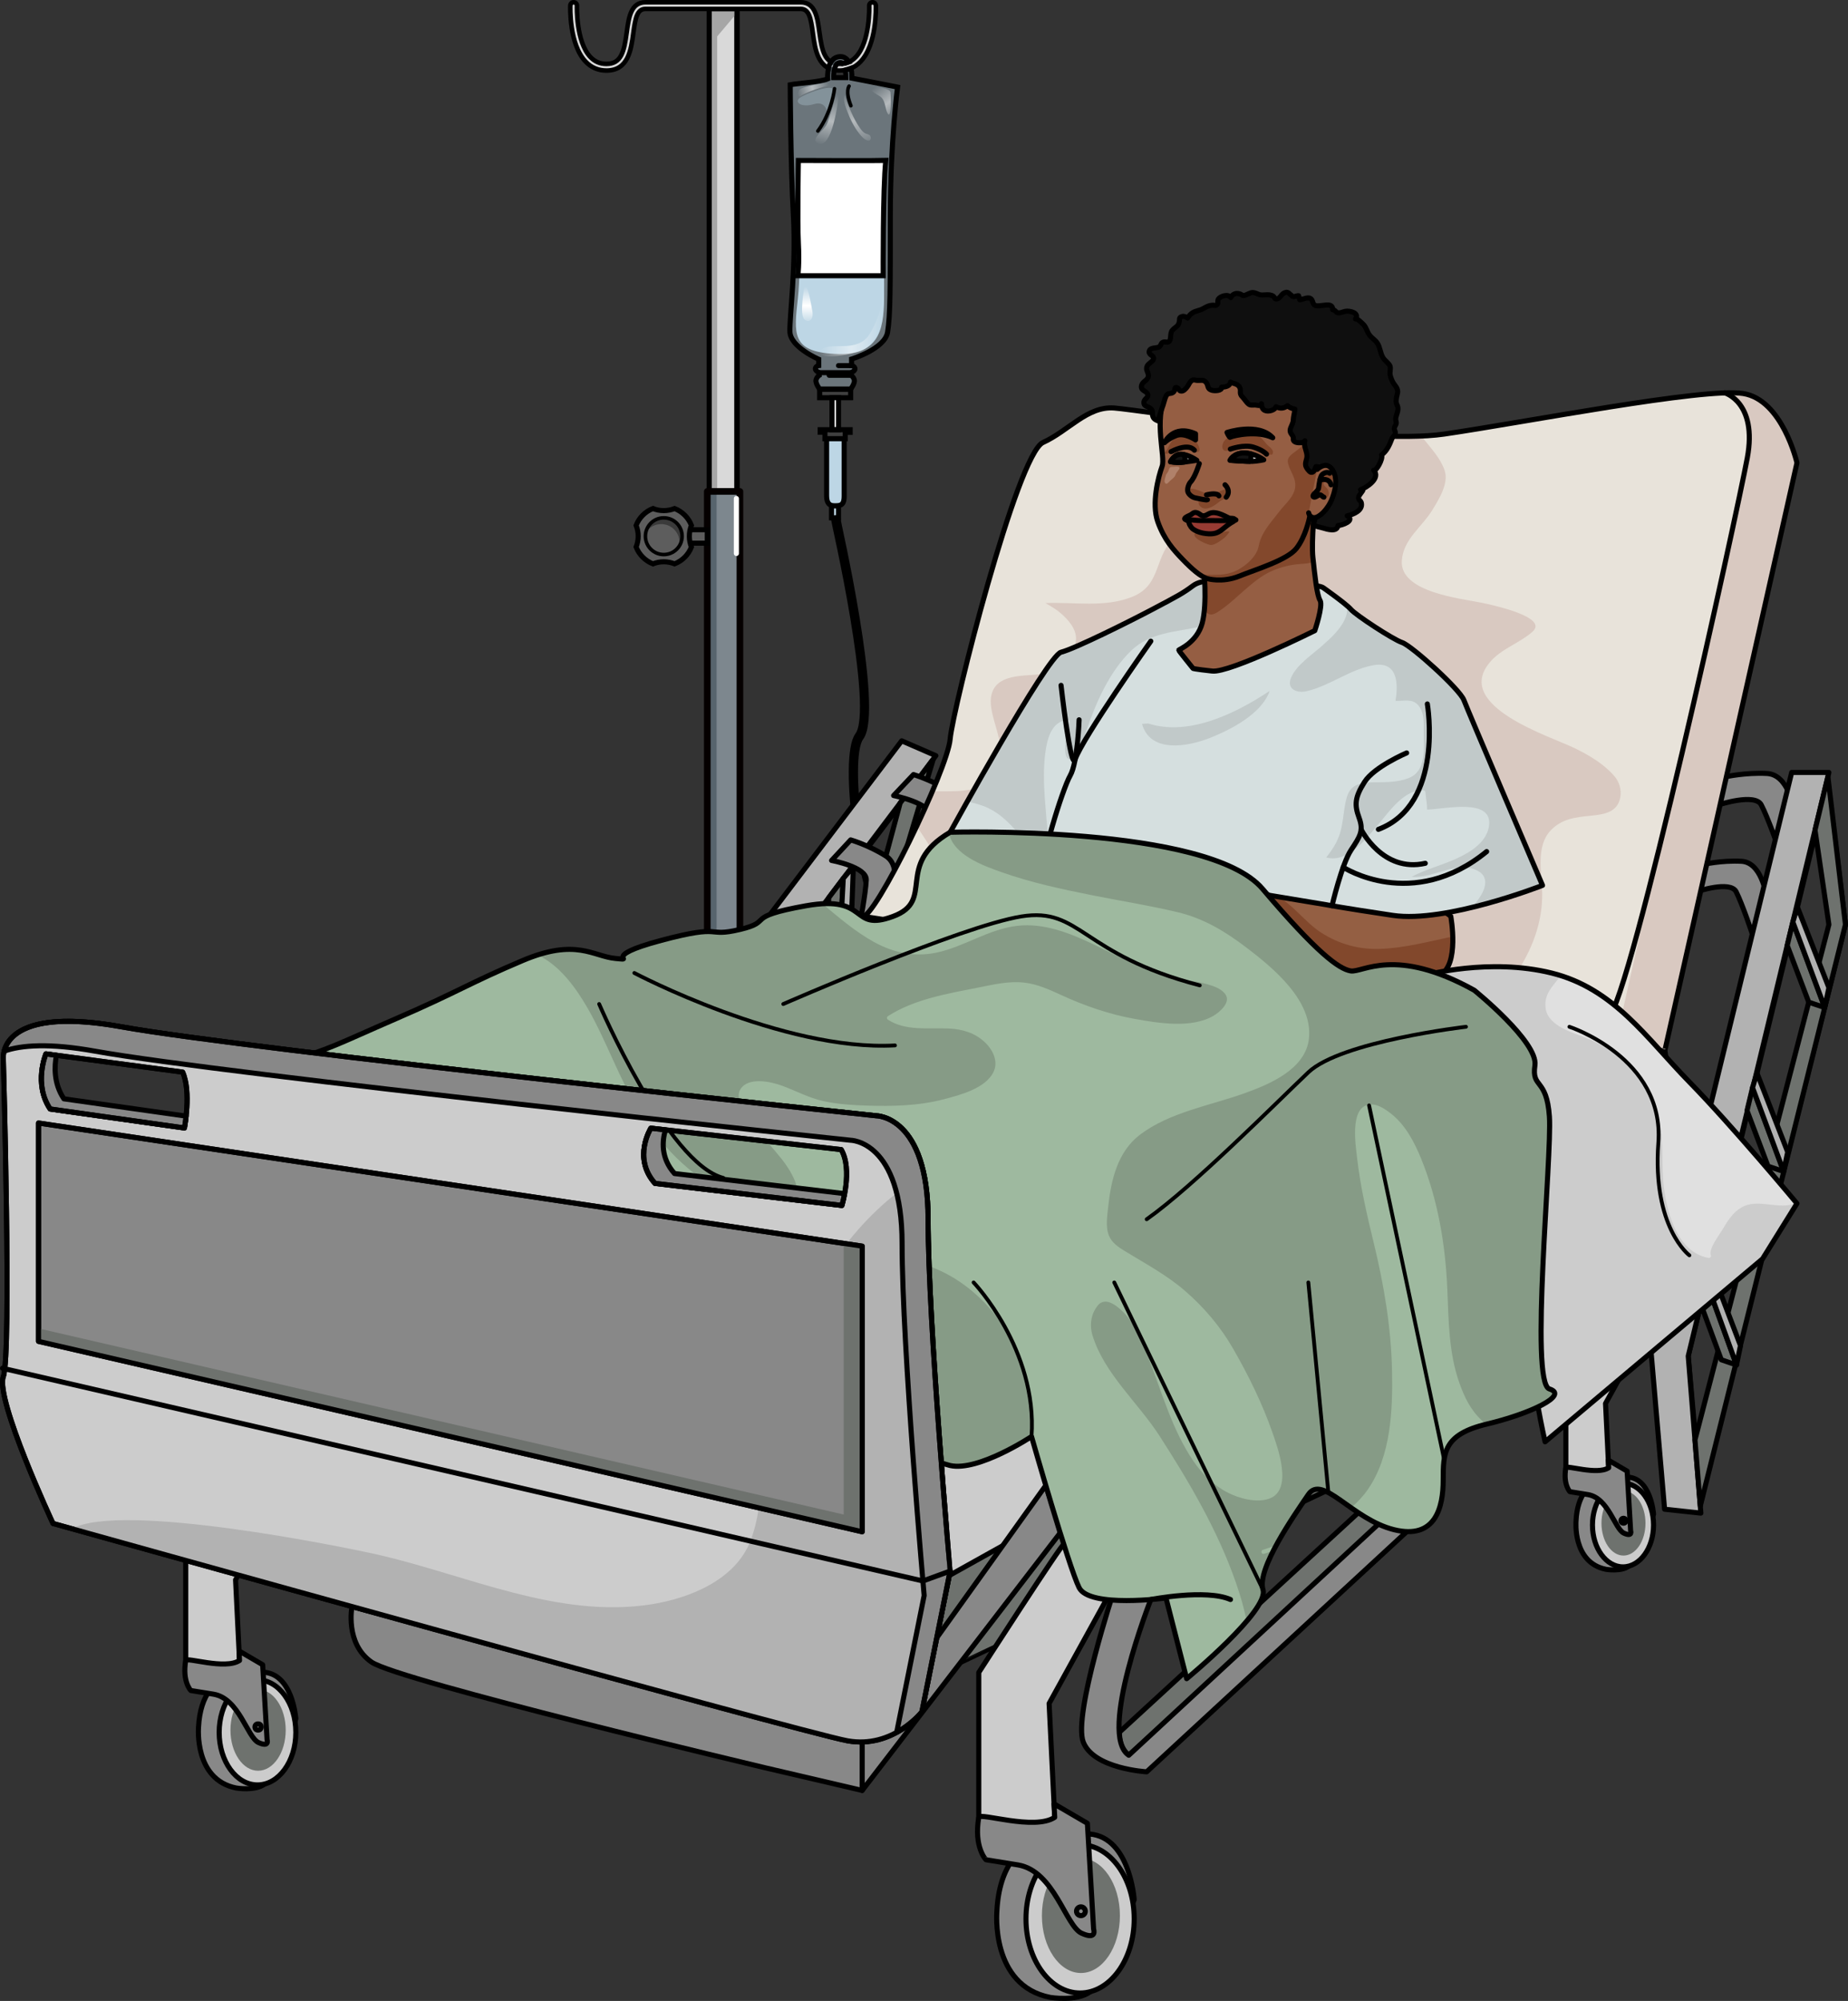 <?xml version="1.0" encoding="utf-8"?>
<!-- Generator: Adobe Illustrator 16.0.0, SVG Export Plug-In . SVG Version: 6.00 Build 0)  -->
<!DOCTYPE svg PUBLIC "-//W3C//DTD SVG 1.1//EN" "http://www.w3.org/Graphics/SVG/1.1/DTD/svg11.dtd">
<svg version="1.1" id="Layer_1" xmlns="http://www.w3.org/2000/svg" xmlns:xlink="http://www.w3.org/1999/xlink" x="0px" y="0px"
	 width="363.49px" height="393.429px" viewBox="0 0 363.49 393.429" enable-background="new 0 0 363.49 393.429"
	 xml:space="preserve">
<rect x="0" y="0" width="363.49" height="393.429" fill="#333333" stroke="none"/>
<g>
	<g>
		<g>
			<path fill="#BDD6E5" d="M174.23,33.755c0,0-11.723,0.1-17.295-0.042c0.084,4.181,0.764,18.067,0,24.977
				c-0.766,6.91-1.298,10.454,7.211,10.888c8.51,0.436,9.697-4.322,9.75-10.888C173.949,52.195,173.646,36.428,174.23,33.755z"/>
			<g>
				<g>
					<g>
						<path fill="#7D878E" d="M172.949,299.39v-3.563h-1.777v2.441c0,0-0.027,1.805,0.295,2.635
							c0.305,0.785,1.237,3.182,1.237,3.182s0.512,1.326,0.909,0.305c0.396-1.023-0.031-2-0.206-2.449
							C172.922,300.692,172.949,299.39,172.949,299.39z"/>
						
							<path fill="none" stroke="#050000" stroke-width="1.309" stroke-linecap="round" stroke-linejoin="round" stroke-miterlimit="10" d="
							M172.949,299.39v-3.563h-1.777v2.441c0,0-0.027,1.805,0.295,2.635c0.305,0.785,1.237,3.182,1.237,3.182
							s0.512,1.326,0.909,0.305c0.396-1.023-0.031-2-0.206-2.449C172.922,300.692,172.949,299.39,172.949,299.39z"/>
						<ellipse cx="174.084" cy="303.276" rx="3.023" ry="4.432"/>
						
							<ellipse fill="none" stroke="#050000" stroke-width="1.309" stroke-linecap="round" stroke-linejoin="round" stroke-miterlimit="10" cx="174.084" cy="303.276" rx="3.023" ry="4.432"/>
						<ellipse fill="#FFFFFF" cx="175.337" cy="303.276" rx="1.286" ry="2.977"/>
						
							<path fill="#FFFFFF" stroke="#000000" stroke-width="0.982" stroke-linecap="round" stroke-linejoin="round" stroke-miterlimit="10" d="
							M175.554,299.39v-3.563h-1.776v2.441c0,0-0.028,1.805,0.295,2.635c0.305,0.785,1.236,3.182,1.236,3.182
							s0.512,1.326,0.91,0.305c0.396-1.023-0.032-2-0.206-2.449C175.527,300.692,175.554,299.39,175.554,299.39z"/>
						
							<path fill="none" stroke="#050000" stroke-width="1.309" stroke-linecap="round" stroke-linejoin="round" stroke-miterlimit="10" d="
							M175.554,299.39v-3.563h-1.776v2.441c0,0-0.028,1.805,0.295,2.635c0.305,0.785,1.236,3.182,1.236,3.182
							s0.512,1.326,0.91,0.305c0.396-1.023-0.032-2-0.206-2.449C175.527,300.692,175.554,299.39,175.554,299.39z"/>
					</g>
				</g>
				<g>
					<g>
						<path fill="#7D878E" d="M111.58,299.39v-3.563h1.775v2.441c0,0,0.028,1.805-0.293,2.635c-0.305,0.785-1.238,3.182-1.238,3.182
							s-0.511,1.326-0.908,0.305c-0.398-1.023,0.031-2,0.207-2.449C111.607,300.692,111.58,299.39,111.58,299.39z"/>
						
							<path fill="none" stroke="#050000" stroke-width="1.309" stroke-linecap="round" stroke-linejoin="round" stroke-miterlimit="10" d="
							M111.58,299.39v-3.563h1.775v2.441c0,0,0.028,1.805-0.293,2.635c-0.305,0.785-1.238,3.182-1.238,3.182
							s-0.511,1.326-0.908,0.305c-0.398-1.023,0.031-2,0.207-2.449C111.607,300.692,111.58,299.39,111.58,299.39z"/>
						<ellipse cx="110.445" cy="303.276" rx="3.024" ry="4.432"/>
						
							<ellipse fill="none" stroke="#050000" stroke-width="1.309" stroke-linecap="round" stroke-linejoin="round" stroke-miterlimit="10" cx="110.445" cy="303.276" rx="3.024" ry="4.432"/>
						<ellipse fill="#FFFFFF" cx="109.191" cy="303.276" rx="1.287" ry="2.977"/>
						
							<path fill="#FFFFFF" stroke="#000000" stroke-width="0.982" stroke-linecap="round" stroke-linejoin="round" stroke-miterlimit="10" d="
							M108.976,299.39v-3.563h1.776v2.441c0,0,0.027,1.805-0.295,2.635c-0.305,0.785-1.236,3.182-1.236,3.182
							s-0.512,1.326-0.908,0.305c-0.399-1.023,0.03-2,0.205-2.449C109.002,300.692,108.976,299.39,108.976,299.39z"/>
						
							<path fill="none" stroke="#050000" stroke-width="1.309" stroke-linecap="round" stroke-linejoin="round" stroke-miterlimit="10" d="
							M108.976,299.39v-3.563h1.776v2.441c0,0,0.027,1.805-0.295,2.635c-0.305,0.785-1.236,3.182-1.236,3.182
							s-0.512,1.326-0.908,0.305c-0.399-1.023,0.03-2,0.205-2.449C109.002,300.692,108.976,299.39,108.976,299.39z"/>
					</g>
				</g>
				<rect x="139.494" y="1.717" fill="#D9D9D9" stroke="#000000" stroke-miterlimit="10" width="5.463" height="94.913"/>
				<polygon fill="#A6A6A6" points="144.957,2.546 141.063,7.16 141.063,96.63 139.119,96.63 139.494,1.755 144.957,1.755 				"/>
				<rect x="139.494" y="1.717" fill="none" stroke="#000000" stroke-miterlimit="10" width="5.463" height="94.913"/>
				<rect x="139.119" y="96.63" fill="#7D878E" width="6.419" height="197.91"/>
				<rect x="139.119" y="96.63" fill="#57646D" width="1.828" height="197.91"/>
				
					<rect x="139.119" y="96.63" fill="none" stroke="#050000" stroke-width="1.309" stroke-linecap="round" stroke-linejoin="round" stroke-miterlimit="10" width="6.419" height="197.91"/>
				<rect x="134.843" y="104.155" fill="#5D5D5D" stroke="#000000" stroke-miterlimit="10" width="4.276" height="2.644"/>
				<g>
					<path fill="#5D5D5D" stroke="#000000" stroke-miterlimit="10" d="M128.428,99.99c0.661,0.26,1.378,0.407,2.131,0.407
						c0.754,0,1.471-0.147,2.131-0.407c1.514,0.593,2.715,1.795,3.309,3.308c-0.262,0.661-0.408,1.378-0.408,2.131
						c0,0.753,0.146,1.47,0.408,2.131c-0.594,1.512-1.797,2.714-3.309,3.306c-0.662-0.259-1.379-0.406-2.131-0.406
						c-0.753,0-1.471,0.146-2.131,0.406c-1.512-0.593-2.715-1.795-3.308-3.307c0.259-0.661,0.407-1.378,0.407-2.13
						c0-0.753-0.148-1.471-0.407-2.131C125.714,101.786,126.916,100.583,128.428,99.99z"/>
					<circle fill="#5D5D5D" cx="130.559" cy="105.429" r="3.609"/>
					<path fill="#3A3A3A" d="M133.66,106.656c0-1.993-1.615-3.608-3.609-3.608c-1.269,0-2.383,0.656-3.025,1.647
						c0.338-1.641,1.792-2.876,3.533-2.876c1.993,0,3.609,1.615,3.609,3.609c0,0.724-0.215,1.396-0.583,1.96
						C133.635,107.153,133.66,106.908,133.66,106.656z"/>
					<circle fill="none" stroke="#000000" stroke-width="0.7" stroke-miterlimit="10" cx="130.559" cy="105.429" r="3.609"/>
				</g>
				<path fill="#D9D9D9" stroke="#000000" stroke-width="0.897" stroke-miterlimit="10" d="M112.178,1.077
					c0.014-0.36,0.323-0.644,0.679-0.627c0.36,0.013,0.642,0.317,0.628,0.678c-0.004,0.07-0.234,7.102,2.668,10.116
					c0.857,0.89,1.881,1.323,3.125,1.323c2.936,0,3.488-2.457,3.994-6.204c0.393-2.907,0.799-5.914,3.695-5.914h12.031h6.455h12.031
					c2.898,0,3.303,3.006,3.695,5.914c0.507,3.747,1.057,6.204,3.993,6.204c1.246,0,2.269-0.433,3.125-1.323
					c2.902-3.014,2.672-10.045,2.669-10.116c-0.014-0.361,0.268-0.665,0.629-0.678c0.354-0.017,0.663,0.267,0.678,0.627
					c0.011,0.311,0.256,7.655-3.032,11.071c-1.101,1.145-2.47,1.725-4.068,1.725c-4.298,0-4.849-4.067-5.288-7.336
					c-0.4-2.964-0.73-4.781-2.4-4.781h-12.031h-6.455h-12.031c-1.67,0-2,1.817-2.4,4.781c-0.44,3.269-0.99,7.336-5.289,7.336
					c-1.598,0-2.967-0.58-4.066-1.725C111.922,8.732,112.166,1.388,112.178,1.077z"/>
				
					<rect x="136.211" y="294.54" fill="#D9D9D9" stroke="#000000" stroke-width="1.075" stroke-miterlimit="10" width="12.322" height="3.453"/>
				<g>
					<path fill="#D9D9D9" stroke="#000000" stroke-width="0.897" stroke-miterlimit="10" d="M122.08,297.993
						c4.318,0,17.744,0,20.049,0c0,0,0.121,0,0.342,0c2.303,0,15.73,0,20.048,0c4.729,0,6.798-4.334,13.989-4.334v2.166
						c-7.191,0-9.261,4.336-13.989,4.336c-4.317,0-17.745,0-20.048,0c-0.221,0-0.342,0-0.342,0c-2.305,0-15.73,0-20.049,0
						c-4.729,0-6.799-4.336-13.989-4.336v-2.166C115.281,293.659,117.351,297.993,122.08,297.993z"/>
				</g>
				<g>
					<g opacity="0.4">
						<path fill="#BDD6E5" d="M161.043,70.638v1.248c0,0-0.584,0.078-0.662,0.566c-0.077,0.489,0.764,0.823,0.764,0.823v0.515
							c0,0-0.455,0.257-0.635,0.9s0.713,1.827,0.713,1.827l0,0h6.099c0,0,0.891-1.184,0.711-1.827c-0.181-0.644-0.635-0.9-0.635-0.9
							v-0.515c0,0,0.841-0.334,0.764-0.823c-0.077-0.488-0.661-0.566-0.661-0.566v-1.288c0,0,6.549-1.992,7.084-5.295
							c0.534-3.303,0.534-8.43,0.534-22.918s1.426-25.261,1.426-25.261s-6.316-1.251-8.989-1.754c0.006-0.455-0.017-1.2-0.171-1.938
							c-0.357,0.129-0.76,0.248-1.124,0.346c0.092,0.502,0.127,1.046,0.129,1.483h-2.422c-0.023-0.852,0.11-2.622,1.002-2.902
							c0.396-0.125,0.588-0.025,0.699,0.061c0.027,0.022,0.053,0.047,0.078,0.074c0.593-0.093,1.008-0.223,1.205-0.296
							c-0.148-0.273-0.334-0.515-0.564-0.696c-0.338-0.264-0.918-0.522-1.77-0.254c-1.936,0.611-1.844,3.657-1.807,4.258
							c-1.476,0.624-6.018,0.884-7.381,1.157c0,0,0.065,15.654,0.622,25.723c0.558,10.069-0.757,19.752-0.685,22.813
							C155.44,68.258,161.043,70.638,161.043,70.638z"/>
					</g>
					<path opacity="0.3" fill="#BDD6E5" d="M162.706,22.218c0,0-0.159-2.476-2.599-1.744c-2.441,0.732-3.842-0.325-2.895-1.15
						c0.947-0.826,6.76-3.084,6.883-1.516C164.217,19.377,162.851,21.571,162.706,22.218z"/>
					<polygon fill="#3F3F3F" points="167.218,84.494 161.324,84.494 161.324,84.977 162.261,84.977 162.261,86.264 166.244,86.264 
						166.244,85.013 167.218,85.013 					"/>
					<rect x="161.223" y="76.518" fill="#3F3F3F" width="6.099" height="1.683"/>
					<rect x="161.223" y="76.518" fill="none" stroke="#000000" stroke-miterlimit="10" width="6.099" height="1.683"/>
					<rect x="163.645" y="78.2" fill="#FFFFFF" stroke="#000000" stroke-miterlimit="10" width="1.287" height="6.293"/>
					<polygon fill="none" stroke="#000000" stroke-miterlimit="10" points="167.218,84.494 161.324,84.494 161.324,84.977 
						162.261,84.977 162.261,86.264 166.244,86.264 166.244,85.013 167.218,85.013 					"/>
					<path fill="#BDD6E5" d="M166.045,86.264c0,0,0,9.906,0,11.253c0,1.349-0.307,1.968-1.773,1.968
						c-1.469,0-1.686-0.948-1.686-2.15c0-1.202,0-11.071,0-11.071H166.045z"/>
					<path fill="none" stroke="#000000" stroke-miterlimit="10" d="M166.045,86.264c0,0,0,9.906,0,11.253
						c0,1.349-0.307,1.968-1.773,1.968c-1.469,0-1.686-0.948-1.686-2.15c0-1.202,0-11.071,0-11.071H166.045z"/>
					<rect x="163.557" y="99.469" fill="#BDD6E5" width="1.375" height="2.348"/>
					<rect x="163.557" y="99.469" fill="none" stroke="#000000" stroke-miterlimit="10" width="1.375" height="2.348"/>
					<g>
						<path fill="none" stroke="#000000" stroke-miterlimit="10" d="M161.043,70.638v1.248c0,0-0.584,0.078-0.662,0.566
							c-0.077,0.489,0.764,0.823,0.764,0.823v0.515c0,0-0.455,0.257-0.635,0.9s0.713,1.827,0.713,1.827l0,0h6.099
							c0,0,0.891-1.184,0.711-1.827c-0.181-0.644-0.635-0.9-0.635-0.9v-0.515c0,0,0.841-0.334,0.764-0.823
							c-0.077-0.488-0.661-0.566-0.661-0.566v-1.288c0,0,6.549-1.992,7.084-5.295c0.534-3.303,0.534-8.43,0.534-22.918
							s1.426-25.261,1.426-25.261s-6.316-1.251-8.989-1.754c0.006-0.455-0.017-1.2-0.171-1.938c-0.357,0.129-0.76,0.248-1.124,0.346
							c0.092,0.502,0.127,1.046,0.129,1.483h-2.422c-0.023-0.852,0.11-2.622,1.002-2.902c0.396-0.125,0.588-0.025,0.699,0.061
							c0.027,0.022,0.053,0.047,0.078,0.074c0.593-0.093,1.008-0.223,1.205-0.296c-0.148-0.273-0.334-0.515-0.564-0.696
							c-0.338-0.264-0.918-0.522-1.77-0.254c-1.936,0.611-1.844,3.657-1.807,4.258c-1.476,0.624-6.018,0.884-7.381,1.157
							c0,0,0.065,15.654,0.622,25.723c0.558,10.069-0.757,19.752-0.685,22.813C155.44,68.258,161.043,70.638,161.043,70.638z"/>
					</g>
					<path fill="#FFFFFF" stroke="#000000" stroke-miterlimit="10" d="M173.912,182.124l0.625-0.611
						c-4.302-4.414-8.27-32.316-5.16-36.468c4.021-5.371-4.572-42.83-4.629-43.278l-0.867,0.108
						c0.014,0.106,8.605,37.557,4.797,42.646C165.338,148.98,169.352,177.444,173.912,182.124z"/>
				</g>
				
					<line fill="none" stroke="#000000" stroke-linecap="round" stroke-linejoin="round" stroke-miterlimit="10" x1="167.397" y1="73.275" x2="161.141" y2="73.275"/>
				
					<line fill="none" stroke="#000000" stroke-linecap="round" stroke-linejoin="round" stroke-miterlimit="10" x1="167.5" y1="71.886" x2="164.932" y2="71.886"/>
				
					<line fill="none" stroke="#000000" stroke-linecap="round" stroke-linejoin="round" stroke-miterlimit="10" x1="167.397" y1="73.79" x2="163.094" y2="73.79"/>
				<path fill="#FFFFFF" stroke="#000000" stroke-miterlimit="10" d="M157.032,31.551c0,0-0.218,12.023,0,16.177
					c0.219,4.154-0.097,6.486-0.097,6.486h16.785c0,0-0.074-17.343,0.51-22.663C172.975,31.618,157.032,31.551,157.032,31.551z"/>
				
					<path fill="none" stroke="#000000" stroke-width="0.7" stroke-linecap="round" stroke-linejoin="round" stroke-miterlimit="10" d="
					M167.005,16.934c0,0-0.788,1.002,0.366,3.855"/>
				
					<path fill="none" stroke="#000000" stroke-width="0.7" stroke-linecap="round" stroke-linejoin="round" stroke-miterlimit="10" d="
					M164.146,17.446c0,0-0.516,4.614-3.277,8.317"/>
				
					<rect x="138.582" y="296.136" fill="#838383" stroke="#000000" stroke-width="0.897" stroke-miterlimit="10" width="7.58" height="4.025"/>
				<g>
					<g>
						<path fill="#7D878E" d="M143.078,299.39v-3.563h1.775v2.441c0,0,0.029,1.805-0.295,2.635
							c-0.305,0.785-1.236,3.182-1.236,3.182s-0.51,1.326-0.908,0.305c-0.398-1.023,0.031-2,0.205-2.449
							C143.104,300.692,143.078,299.39,143.078,299.39z"/>
						
							<path fill="none" stroke="#050000" stroke-width="1.309" stroke-linecap="round" stroke-linejoin="round" stroke-miterlimit="10" d="
							M143.078,299.39v-3.563h1.775v2.441c0,0,0.029,1.805-0.295,2.635c-0.305,0.785-1.236,3.182-1.236,3.182
							s-0.51,1.326-0.908,0.305c-0.398-1.023,0.031-2,0.205-2.449C143.104,300.692,143.078,299.39,143.078,299.39z"/>
						<ellipse cx="141.942" cy="303.276" rx="3.024" ry="4.432"/>
						
							<ellipse fill="none" stroke="#050000" stroke-width="1.309" stroke-linecap="round" stroke-linejoin="round" stroke-miterlimit="10" cx="141.942" cy="303.276" rx="3.024" ry="4.432"/>
						<ellipse fill="#FFFFFF" cx="140.688" cy="303.276" rx="1.286" ry="2.977"/>
						
							<path fill="#FFFFFF" stroke="#000000" stroke-width="0.982" stroke-linecap="round" stroke-linejoin="round" stroke-miterlimit="10" d="
							M140.473,299.39v-3.563h1.776v2.441c0,0,0.028,1.805-0.294,2.635c-0.305,0.785-1.236,3.182-1.236,3.182
							s-0.512,1.326-0.908,0.305c-0.399-1.023,0.029-2,0.203-2.449C140.499,300.692,140.473,299.39,140.473,299.39z"/>
						
							<path fill="none" stroke="#050000" stroke-width="1.309" stroke-linecap="round" stroke-linejoin="round" stroke-miterlimit="10" d="
							M140.473,299.39v-3.563h1.776v2.441c0,0,0.028,1.805-0.294,2.635c-0.305,0.785-1.236,3.182-1.236,3.182
							s-0.512,1.326-0.908,0.305c-0.399-1.023,0.029-2,0.203-2.449C140.499,300.692,140.473,299.39,140.473,299.39z"/>
					</g>
				</g>
				
					<rect x="138.582" y="294.585" fill="#D9D9D9" stroke="#000000" stroke-width="0.897" stroke-miterlimit="10" width="7.58" height="1.551"/>
			</g>
			
				<linearGradient id="SVGID_1_" gradientUnits="userSpaceOnUse" x1="751.097" y1="18.564" x2="753.944" y2="28.529" gradientTransform="matrix(-1 0 0 1 915.361 0)">
				<stop  offset="0" style="stop-color:#FFFFFF;stop-opacity:0"/>
				<stop  offset="0.511" style="stop-color:#FFFFFF"/>
				<stop  offset="1" style="stop-color:#FFFFFF;stop-opacity:0"/>
			</linearGradient>
			<path opacity="0.5" fill="url(#SVGID_1_)" d="M164.795,20.125c0,0-1.146,9.054-3.779,8.108c-1.771-0.635,0.682-2.339,1.461-3.541
				c0.781-1.203,2.145-7.375,2.438-7.246C165.206,17.578,164.84,19.803,164.795,20.125z"/>
			
				<linearGradient id="SVGID_2_" gradientUnits="userSpaceOnUse" x1="743.054" y1="16.906" x2="738.1" y2="23.227" gradientTransform="matrix(-1 0 0 1 915.361 0)">
				<stop  offset="0" style="stop-color:#FFFFFF;stop-opacity:0"/>
				<stop  offset="0.511" style="stop-color:#FFFFFF"/>
				<stop  offset="1" style="stop-color:#FFFFFF;stop-opacity:0"/>
			</linearGradient>
			<path opacity="0.5" fill="url(#SVGID_2_)" d="M171.027,16.934c0,0,4.01,0.304,4.118,1.179s0.183,5.174-0.475,4.299
				c-0.655-0.875-0.4-2.838-1.712-3.55C171.646,18.149,170.056,16.832,171.027,16.934z"/>
			
				<linearGradient id="SVGID_3_" gradientUnits="userSpaceOnUse" x1="741.412" y1="63.432" x2="754.221" y2="63.432" gradientTransform="matrix(-1 0 0 1 915.361 0)">
				<stop  offset="0" style="stop-color:#FFFFFF;stop-opacity:0"/>
				<stop  offset="0.511" style="stop-color:#FFFFFF"/>
				<stop  offset="1" style="stop-color:#FFFFFF;stop-opacity:0"/>
			</linearGradient>
			<path opacity="0.5" fill="url(#SVGID_3_)" d="M173.896,56.796c0,0,0.954,10.869-5.274,12.458c-6.229,1.589-8.835,0.572-6.802-0.7
				c2.034-1.271,6.93,0.827,9.217-2.86C173.325,62.008,173.896,57.623,173.896,56.796z"/>
			
				<linearGradient id="SVGID_4_" gradientUnits="userSpaceOnUse" x1="730.279" y1="38.82" x2="723.504" y2="51.1" gradientTransform="matrix(-0.998 -0.065 -0.057 0.877 896.204 31.315)">
				<stop  offset="0" style="stop-color:#FFFFFF;stop-opacity:0"/>
				<stop  offset="0.511" style="stop-color:#FFFFFF"/>
				<stop  offset="1" style="stop-color:#FFFFFF;stop-opacity:0"/>
			</linearGradient>
			<path opacity="0.5" fill="url(#SVGID_4_)" d="M166.138,18.679c0.748,2.187,1.62,4.493,2.94,6.401
				c0.314,0.453,0.697,0.988,1.233,1.194c0.313,0.121,0.706,0.155,0.871,0.47c0.266,0.503,0.013,1.063-0.576,0.876
				c-0.622-0.197-1.112-0.751-1.509-1.241c-1.063-1.315-1.854-2.9-2.438-4.48C166.335,21.027,165.744,19.617,166.138,18.679z"/>
			
				<linearGradient id="SVGID_5_" gradientUnits="userSpaceOnUse" x1="752.273" y1="16.738" x2="758.628" y2="18.318" gradientTransform="matrix(-1 0 0 1 915.361 0)">
				<stop  offset="0" style="stop-color:#FFFFFF;stop-opacity:0"/>
				<stop  offset="0.511" style="stop-color:#FFFFFF"/>
				<stop  offset="1" style="stop-color:#FFFFFF;stop-opacity:0"/>
			</linearGradient>
			<path opacity="0.5" fill="url(#SVGID_5_)" d="M164.146,16.072c0,0-6.393,0.737-6.92,1.614c-0.525,0.878-0.176,1.613,0.316,1.175
				s3.658-1.697,5.163-1.928C164.213,16.704,164.146,16.072,164.146,16.072z"/>
			
				<linearGradient id="SVGID_6_" gradientUnits="userSpaceOnUse" x1="756.493" y1="56.343" x2="756.6" y2="63.718" gradientTransform="matrix(-1 0 0 1 915.361 0)">
				<stop  offset="0" style="stop-color:#FFFFFF;stop-opacity:0"/>
				<stop  offset="0.511" style="stop-color:#FFFFFF"/>
				<stop  offset="1" style="stop-color:#FFFFFF;stop-opacity:0"/>
			</linearGradient>
			<path fill="url(#SVGID_6_)" d="M158.188,56.562c0,0-0.962,5.291,0,6.199c0.961,0.909,1.869,0,1.603-1.55
				S158.774,55.279,158.188,56.562z"/>
		</g>
		
			<line fill="none" stroke="#FFFFFF" stroke-linecap="round" stroke-linejoin="round" stroke-miterlimit="10" x1="144.84" y1="98.018" x2="144.84" y2="108.826"/>
	</g>
	<polygon fill="#CCCCCC" stroke="#000000" stroke-linecap="round" stroke-linejoin="round" stroke-miterlimit="10" points="
		183.02,312.421 331.059,232.239 327.439,206.284 180.313,274.524 	"/>
	<g>
		<g>
			<g>
				<path fill="none" stroke="#000000" stroke-linecap="round" stroke-linejoin="round" stroke-miterlimit="10" d="M107.949,260.663
					c0,0,3.003-8.426-2.499-10.67c0,0-9.405-6.5-14.983,4.777c0,0-4.781,8.756,1.951,13.414c0,0,3.024,1.979,5.242,1.439
					C99.877,269.085,107.949,260.663,107.949,260.663z"/>
				
					<ellipse transform="matrix(0.917 0.398 -0.398 0.917 111.908 -18.417)" fill="none" stroke="#000000" stroke-linecap="round" stroke-linejoin="round" stroke-miterlimit="10" cx="100.282" cy="260.138" rx="7.243" ry="9.925"/>
				
					<ellipse transform="matrix(0.917 0.398 -0.398 0.917 111.773 -18.555)" fill="none" stroke="#000000" stroke-linecap="round" stroke-linejoin="round" stroke-miterlimit="10" cx="100.553" cy="259.791" rx="5.221" ry="7.675"/>
				<path fill="none" stroke="#000000" stroke-linecap="round" stroke-linejoin="round" stroke-miterlimit="10" d="M120.531,222.351
					l-12.578,9.709l-5.967,15.826c0,0-7.436,0.092-9.398-4.082l8.383-19.307c0,0,17.303-11.551,17.268-11.188
					C118.201,213.673,123.385,216.267,120.531,222.351z"/>
				<path fill="none" stroke="#000000" stroke-linecap="round" stroke-linejoin="round" stroke-miterlimit="10" d="M93.25,242.278
					c0.379-0.578,6.119,4.621,9.324,4.049l0.638-1.691l3.056,4.168l-4.875,13.314c0,0-0.127,1.605-1.695-0.133
					c-1.57-1.738-0.043-9.076-4.158-11.768l-3.661-2.344C91.878,247.874,91.016,245.687,93.25,242.278z"/>
			</g>
			<polygon fill="none" stroke="#000000" stroke-linecap="round" stroke-linejoin="round" stroke-miterlimit="10" points="
				104.037,269.673 112.995,242.815 183.162,150.18 175.152,177.312 			"/>
			<polygon fill="#B2B2B2" stroke="#000000" stroke-linecap="round" stroke-linejoin="round" stroke-miterlimit="10" points="
				184.078,148.582 177.359,145.665 106.73,238.819 96.736,268.583 102.973,272.126 112.995,242.815 			"/>
			<polygon fill="#6E726E" stroke="#000000" stroke-linecap="round" stroke-linejoin="round" stroke-miterlimit="10" points="
				177.054,157.894 172.165,176.015 107.648,258.452 103.422,270.812 175.152,177.312 183.572,149.251 			"/>
			<polygon fill="#6E726E" stroke="#000000" stroke-linecap="round" stroke-linejoin="round" stroke-miterlimit="10" points="
				163.01,176.513 162.449,188.431 164.918,190.649 165.867,172.724 			"/>
			<polyline fill="#B2B2B2" stroke="#000000" stroke-linecap="round" stroke-linejoin="round" stroke-miterlimit="10" points="
				165.867,172.724 167.852,170.372 167.223,187.399 164.918,190.649 165.85,173.036 			"/>
			<polygon fill="#6E726E" stroke="#000000" stroke-linecap="round" stroke-linejoin="round" stroke-miterlimit="10" points="
				142.822,203.159 142.258,214.825 144.664,216.993 145.617,199.446 			"/>
			<polyline fill="#B2B2B2" stroke="#000000" stroke-linecap="round" stroke-linejoin="round" stroke-miterlimit="10" points="
				145.617,199.446 147.557,197.14 146.918,213.808 144.664,216.993 145.601,199.751 			"/>
			<polygon fill="#6E726E" stroke="#000000" stroke-linecap="round" stroke-linejoin="round" stroke-miterlimit="10" points="
				119.324,234.466 118.672,246.071 121.01,248.206 122.09,230.751 			"/>
			<polyline fill="#B2B2B2" stroke="#000000" stroke-linecap="round" stroke-linejoin="round" stroke-miterlimit="10" points="
				122.09,230.751 124.008,228.442 123.24,245.019 121.01,248.206 122.07,231.056 			"/>
		</g>
		<g>
			<path fill="#888888" stroke="#000000" stroke-linecap="round" stroke-linejoin="round" stroke-miterlimit="10" d="
				M163.57,169.187c0,0,6.928,1.273,6.819,3.834c-0.11,2.563-1.304,9.111-1.485,9.584c-0.18,0.475,6.326-6.199,6.326-6.199
				s2.342-5.979-0.994-8.098c-3.334-2.12-6.912-3.166-6.912-3.166L163.57,169.187z"/>
			<path fill="#888888" stroke="#000000" stroke-linecap="round" stroke-linejoin="round" stroke-miterlimit="10" d="
				M175.766,156.427c0,0,7.373,1.448,7.303,4.106c-0.07,2.659-1.217,9.436-1.398,9.924c-0.183,0.49,6.596-6.321,6.596-6.321
				s2.373-6.166-1.202-8.427c-3.575-2.261-7.391-3.413-7.391-3.413L175.766,156.427z"/>
		</g>
	</g>
	<path fill="#E8E3DA" d="M169.613,180.198c2.313,0.76,16.732-28.765,17.275-34.869s13.193-56.018,18.262-58.324
		c5.068-2.306,8.73-7.189,14.02-6.782c5.291,0.407,49.201,7.407,64.885,5.128s51.086-9.197,58.816-7.976
		c7.732,1.221,10.58,13.631,10.58,13.631l-25.922,115.277C327.529,206.284,167.254,179.423,169.613,180.198z"/>
	<g>
		<path fill="#888888" stroke="#000000" stroke-linecap="round" stroke-linejoin="round" stroke-miterlimit="10" d="
			M333.668,175.345c0,0,6.664-2.287,7.824,0c1.158,2.285,3.328,8.58,3.402,9.082c0.076,0.502,2.477-8.506,2.477-8.506
			s-0.891-6.359-4.836-6.572c-3.945-0.211-7.576,0.631-7.576,0.631L333.668,175.345z"/>
		<path fill="#888888" stroke="#000000" stroke-linecap="round" stroke-linejoin="round" stroke-miterlimit="10" d="
			M338.045,158.246c0,0,7.137-2.352,8.379,0c1.242,2.351,3.564,8.82,3.645,9.336c0.082,0.517,2.65-8.743,2.65-8.743
			s-0.953-6.537-5.178-6.756c-4.225-0.218-8.113,0.647-8.113,0.647L338.045,158.246z"/>
	</g>
	<path fill="#6E726E" stroke="#000000" stroke-linecap="round" stroke-linejoin="round" stroke-miterlimit="10" d="M182.636,330.067
		c0.013-0.063,80.481-37.996,80.481-37.996l-1.832-23.855l-74.572,41.566L182.636,330.067z"/>
	<g>
		<path fill="#D9C9C1" d="M169.613,180.198c0.034,0.012,0.08-0.004,0.118-0.006C169.599,180.179,169.555,180.181,169.613,180.198z"
			/>
		<path fill="#D9C9C1" d="M353.451,91.007c0,0-2.848-12.411-10.58-13.631c-0.596-0.094-1.377-0.135-2.283-0.138
			c2.777,3.953,3.91,8.887,3.91,8.887l-25.92,115.277c0,0-109.447-18.342-146.123-24.275c-1.23,1.893-2.201,3.043-2.724,3.066
			c5.286,0.531,157.798,26.092,157.798,26.092L353.451,91.007z"/>
	</g>
	<path fill="#E8E3DA" d="M184.814,182.446c-0.379-6.717-2.489-11.598-5.917-17.074c-3.841,7.798-7.876,14.761-9.166,14.82
		c0.939,0.094,6.53,0.979,15.087,2.371C184.816,182.524,184.817,182.485,184.814,182.446z"/>
	<path fill="#D9C9C1" d="M303.314,174.812c-0.17-3.566-1.109-8.555,1.648-11.479c2.213-2.346,4.801-2.625,7.895-2.937
		c2.529-0.256,5.328-0.617,5.848-3.642c0.262-1.534-0.203-3.057-1.236-4.229c-2.096-2.38-4.877-4.007-7.697-5.396
		c-4.637-2.283-23.908-8.223-16.789-16.836c2.289-2.77,5.834-3.769,8.455-6.089c3.311-2.929-8.316-5.332-10.072-5.7
		c-3.889-0.817-16.104-2.011-15.637-8.291c0.316-4.251,3.973-6.576,6.033-9.981c1.248-2.063,3.258-5.194,2.381-7.753
		c-0.799-2.335-2.561-4.197-4.066-6.1c-0.166-0.208-0.256-0.431-0.297-0.653c-9.891,0.449-25.506-1.106-38.482-2.68
		c-0.047,0.656-0.488,1.285-1.336,1.298c-1.898,0.03-6.857-0.344-6.539,2.691c0.215,2.056,1.033,4.006,1.395,6.036
		c0.82,4.596,0.498,9.344-3.43,12.38c-4.529,3.501-2.672,9.451-8.61,11.865c-5.476,2.225-11.398,1.022-17.153,1.264
		c0.096,0.052,0.191,0.104,0.271,0.152c0.928,0.544,1.873,1.095,2.692,1.798c1.47,1.261,3.253,3.198,3.04,5.337
		c-0.463,4.63-3.677,6.437-8.023,6.794c-2.625,0.215-6.863,0.14-8.242,2.98c-0.91,1.876-0.375,4.01,0.138,5.923
		c0.811,3.024,2.38,7.166,0.558,10.143c-2.453,4.003-6.695,3.874-10.873,3.887c-0.392,0.001-1.037-0.021-1.779-0.021
		c-0.932,2.189-1.984,4.527-3.092,6.865c0.552,0.874,1.135,1.729,1.696,2.582c3.776,5.728,5.069,11.753,5.38,17.958
		c24.933,4.068,70.834,11.717,103.303,17.141C297.893,193.409,303.781,184.731,303.314,174.812z"/>
	<path fill="none" stroke="#000000" stroke-linecap="round" stroke-linejoin="round" stroke-miterlimit="10" d="M339.209,77.232
		c0,0,6.51,1.819,4.477,12.782c-2.035,10.962-22.975,106.724-27.357,110.114"/>
	<path fill="#888888" stroke="#000000" stroke-linecap="round" stroke-linejoin="round" stroke-miterlimit="10" d="M69.229,315.886
		c0,0-1.429,7.264,3.861,10.926c5.289,3.662,77.313,20.752,77.313,20.752l19.186,4.477v-9.529L69.229,315.886z"/>
	<polygon fill="#888888" stroke="#000000" stroke-linecap="round" stroke-linejoin="round" stroke-miterlimit="10" points="
		169.588,352.04 208.702,301.177 205.7,292.071 169.588,342.511 	"/>
	<path fill="#6E726E" stroke="#000000" stroke-miterlimit="10" d="M220.143,340.626l49.146-45.146l5.832,2.238l-53.102,47.404
		C222.02,345.122,220.098,343.702,220.143,340.626z"/>
	<g>
		<path fill="#888888" stroke="#000000" stroke-linecap="round" stroke-linejoin="round" stroke-miterlimit="10" d="
			M223.088,373.505c0,0-0.885-13.117-9.614-12.92c0,0-16.479-3.256-17.396,15.209c0,0-1.322,14.598,10.479,16.938
			c0,0,5.235,0.896,7.907-1.129S223.088,373.505,223.088,373.505z"/>
		<path fill="#CCCCCC" stroke="#000000" stroke-linecap="round" stroke-linejoin="round" stroke-miterlimit="10" d="
			M223.088,377.286c0,8.055-4.766,14.582-10.643,14.582s-10.642-6.527-10.642-14.582c0-8.057,4.765-14.584,10.642-14.584
			S223.088,369.229,223.088,377.286z"/>
		<ellipse fill="#6E726E" cx="212.608" cy="376.659" rx="7.671" ry="11.277"/>
		<path fill="#CCCCCC" stroke="#000000" stroke-linecap="round" stroke-linejoin="round" stroke-miterlimit="10" d="
			M217.625,314.501l-11.272,20.449l1.221,24.82c0,0-9.97,4.477-15.056,0v-30.924c0,0,16.561-25.697,16.725-25.186
			C209.404,304.173,217.91,304.634,217.625,314.501z"/>
		<path fill="#888888" stroke="#000000" stroke-linecap="round" stroke-linejoin="round" stroke-miterlimit="10" d="
			M192.518,357.329c0.173-1.002,10.95,2.646,14.936,0l-0.13-2.652l6.558,3.828l1.221,20.799c0,0,0.771,2.238-2.361,0.813
			c-3.133-1.424-5.37-12.207-12.491-13.428l-6.308-1.018C193.941,365.671,191.5,363.229,192.518,357.329z"/>
		
			<circle fill="none" stroke="#000000" stroke-linecap="round" stroke-linejoin="round" stroke-miterlimit="10" cx="212.609" cy="375.794" r="0.865"/>
	</g>
	<g>
		<path fill="#888888" stroke="#000000" stroke-linecap="round" stroke-linejoin="round" stroke-miterlimit="10" d="M58.188,337.946
			c0,0-0.627-9.291-6.812-9.152c0,0-11.675-2.307-12.323,10.773c0,0-0.938,10.342,7.423,12c0,0,3.709,0.635,5.602-0.801
			C53.971,349.333,58.188,337.946,58.188,337.946z"/>
		
			<ellipse fill="#CCCCCC" stroke="#000000" stroke-linecap="round" stroke-linejoin="round" stroke-miterlimit="10" cx="50.648" cy="340.624" rx="7.54" ry="10.332"/>
		<ellipse fill="#6E726E" cx="50.764" cy="340.181" rx="5.434" ry="7.988"/>
		<path fill="#CCCCCC" stroke="#000000" stroke-linecap="round" stroke-linejoin="round" stroke-miterlimit="10" d="M54.316,296.147
			l-7.984,14.486l0.864,17.584c0,0-7.063,3.17-10.665,0V306.31c0,0,11.73-18.203,11.847-17.84
			C48.493,288.833,54.519,289.157,54.316,296.147z"/>
		<path fill="#888888" stroke="#000000" stroke-linecap="round" stroke-linejoin="round" stroke-miterlimit="10" d="M36.531,326.487
			c0.122-0.709,7.757,1.875,10.58,0l-0.092-1.877l4.645,2.711l0.865,14.732c0,0,0.546,1.586-1.674,0.576
			c-2.218-1.008-3.804-8.646-8.848-9.512l-4.469-0.721C37.539,332.397,35.811,330.667,36.531,326.487z"/>
		
			<circle fill="none" stroke="#000000" stroke-linecap="round" stroke-linejoin="round" stroke-miterlimit="10" cx="50.763" cy="339.567" r="0.613"/>
	</g>
	<g>
		<path fill="#888888" stroke="#000000" stroke-linecap="round" stroke-linejoin="round" stroke-miterlimit="10" d="M325.242,297.72
			c0,0-0.5-7.402-5.426-7.291c0,0-9.301-1.838-9.818,8.582c0,0-0.746,8.238,5.914,9.559c0,0,2.955,0.506,4.463-0.637
			S325.242,297.72,325.242,297.72z"/>
		
			<ellipse fill="#CCCCCC" stroke="#000000" stroke-linecap="round" stroke-linejoin="round" stroke-miterlimit="10" cx="319.236" cy="299.853" rx="6.006" ry="8.23"/>
		<ellipse fill="#6E726E" cx="319.328" cy="299.499" rx="4.328" ry="6.363"/>
		<path fill="#CCCCCC" stroke="#000000" stroke-linecap="round" stroke-linejoin="round" stroke-miterlimit="10" d="
			M322.158,264.421l-6.361,11.539l0.689,14.01c0,0-5.625,2.525-8.496,0v-17.453c0,0,9.346-14.502,9.438-14.213
			S322.32,258.853,322.158,264.421z"/>
		<path fill="#888888" stroke="#000000" stroke-linecap="round" stroke-linejoin="round" stroke-miterlimit="10" d="M307.99,288.591
			c0.096-0.564,6.18,1.494,8.428,0l-0.072-1.496l3.701,2.16l0.688,11.736c0,0,0.436,1.264-1.332,0.459
			c-1.768-0.803-3.031-6.889-7.049-7.578l-3.561-0.574C308.793,293.298,307.416,291.921,307.99,288.591z"/>
		
			<circle fill="none" stroke="#000000" stroke-linecap="round" stroke-linejoin="round" stroke-miterlimit="10" cx="319.328" cy="299.011" r="0.488"/>
	</g>
	<g>
		<polygon fill="none" stroke="#000000" stroke-linecap="round" stroke-linejoin="round" stroke-miterlimit="10" points="
			334.547,294.837 332.064,266.636 359.531,153.717 362.99,181.794 		"/>
		<polygon fill="#B2B2B2" stroke="#000000" stroke-linecap="round" stroke-linejoin="round" stroke-miterlimit="10" points="
			359.734,151.886 352.41,151.886 324.727,265.462 327.414,296.747 334.547,297.513 332.064,266.636 		"/>
		<polygon fill="#6E726E" stroke="#000000" stroke-linecap="round" stroke-linejoin="round" stroke-miterlimit="10" points="
			357.002,163.225 359.734,181.794 333.389,283.106 334.436,296.126 362.99,181.794 359.539,152.702 		"/>
		<polygon fill="#6E726E" stroke="#000000" stroke-linecap="round" stroke-linejoin="round" stroke-miterlimit="10" points="
			351.533,185.897 355.768,197.054 358.916,198.104 352.646,181.284 		"/>
		<polyline fill="#B2B2B2" stroke="#000000" stroke-linecap="round" stroke-linejoin="round" stroke-miterlimit="10" points="
			352.646,181.284 353.529,178.335 359.734,194.204 358.916,198.104 352.754,181.577 		"/>
		<polygon fill="#6E726E" stroke="#000000" stroke-linecap="round" stroke-linejoin="round" stroke-miterlimit="10" points="
			343.631,218.378 347.758,229.306 350.83,230.335 344.715,213.86 		"/>
		<polyline fill="#B2B2B2" stroke="#000000" stroke-linecap="round" stroke-linejoin="round" stroke-miterlimit="10" points="
			344.715,213.86 345.576,210.972 351.627,226.515 350.83,230.335 344.82,214.147 		"/>
		<polygon fill="#6E726E" stroke="#000000" stroke-linecap="round" stroke-linejoin="round" stroke-miterlimit="10" points="
			334.547,256.454 338.568,267.358 341.563,268.386 335.602,251.946 		"/>
		<polyline fill="#B2B2B2" stroke="#000000" stroke-linecap="round" stroke-linejoin="round" stroke-miterlimit="10" points="
			335.602,251.946 336.443,249.063 342.342,264.575 341.563,268.386 335.707,252.231 		"/>
	</g>
	<path fill="none" stroke="#000000" stroke-linecap="round" stroke-linejoin="round" stroke-miterlimit="10" d="M169.613,180.198
		c2.313,0.76,16.732-28.765,17.275-34.869s13.193-56.018,18.262-58.324c5.068-2.306,8.73-7.189,14.02-6.782
		c5.291,0.407,49.201,7.407,64.885,5.128s51.086-9.197,58.816-7.976c7.732,1.221,10.58,13.631,10.58,13.631l-25.922,115.277
		C327.529,206.284,167.254,179.423,169.613,180.198z"/>
	<path fill="#888888" stroke="#000000" stroke-linecap="round" stroke-linejoin="round" stroke-miterlimit="10" d="M226.359,314.501
		c0,0-10.444,26.553-4.34,30.621l49.1-45.447l5.553,1.502l-51.127,47.201c0,0-10.443-0.578-12.479-5.867
		c-2.034-5.291,6.104-29.941,6.104-29.941l7.189,0.988"/>
	<g>
		<path fill="#82482C" d="M249.758,176.052c0,0,31.494-0.201,35.604,4.146c0,0,1.781,9.625-2.17,11.52
			c-16.123,7.73-34.859-9.088-34.859-9.088L249.758,176.052"/>
		<path fill="#945F43" d="M259.92,183.415c3.51,2.238,7.387,3.307,11.561,3.158c4.826-0.174,9.537-1.445,14.27-2.441
			c-0.063-2.168-0.389-3.934-0.389-3.934c-3.645-3.855-28.818-4.135-34.465-4.148C254.342,177.786,256.66,181.335,259.92,183.415z"
			/>
		<path fill="none" stroke="#000000" stroke-miterlimit="10" d="M249.758,176.052c0,0,31.494-0.201,35.604,4.146
			c0,0,1.781,9.625-2.17,11.52c-16.123,7.73-34.859-9.088-34.859-9.088L249.758,176.052"/>
	</g>
	<path fill="#E0E0E0" d="M280.379,191.737c0,0,12.557-3.453,24.828-0.412c12.273,3.041,18.621,12.77,27.084,21.418
		c8.465,8.648,21.16,23.889,21.16,23.889l-6.771,10.889l-42.773,35.969c0,0-2.793-12.307-2.773-18.455
		S310.508,202.12,280.379,191.737z"/>
	<path fill="#CCCCCC" d="M342.504,237.423c-1.691,0.986-2.748,2.725-3.719,4.367c-0.631,1.07-2.756,3.742-2.266,5.041
		c0.121,0.314-0.225,0.555-0.5,0.502c-5.959-1.156-7.988-8.346-8.711-13.57c-0.607-4.381,0.055-8.904-0.982-13.234
		c-0.828-3.465-2.223-6.992-4.629-9.684c-2.227-2.486-5.082-4.547-8.064-6.045c-2.064-1.037-4.369-1.557-6.393-2.682
		c-1.492-0.83-2.977-2.025-3.219-3.832c-0.389-2.914,1.438-4.369,2.959-6.447c-0.58-0.184-1.164-0.363-1.773-0.514
		c-12.271-3.041-24.828,0.412-24.828,0.412c30.129,10.383,20.773,67.148,20.754,73.297s2.773,18.455,2.773,18.455l42.773-35.969
		l6.771-10.889c0,0-0.041-0.049-0.107-0.127C349.936,238.073,345.852,235.474,342.504,237.423z"/>
	
		<path fill="none" stroke="#000000" stroke-width="0.75" stroke-linecap="round" stroke-linejoin="round" stroke-miterlimit="10" d="
		M308.691,201.89c0,0,18.717,6.104,17.496,22.787s6.104,22.15,6.104,22.15"/>
	<path fill="none" stroke="#000000" stroke-linecap="round" stroke-linejoin="round" stroke-miterlimit="10" d="M280.379,191.737
		c0,0,12.557-3.453,24.828-0.412c12.273,3.041,18.621,12.77,27.084,21.418c8.465,8.648,21.16,23.889,21.16,23.889l-6.771,10.889
		l-42.773,35.969c0,0-2.793-12.307-2.773-18.455S310.508,202.12,280.379,191.737z"/>
	<path fill="#D5DFDF" d="M260.27,115.557c0,0,4.535,3.188,5.455,4.272c0.92,1.085,8.244,5.9,10.074,6.511
		c1.832,0.61,11.326,9.156,12.141,11.326c0.814,2.17,15.463,36.419,15.463,36.419s-18.99,7.459-29.434,5.9
		c-10.443-1.561-13.158-2.104-13.158-2.104l-11.053-1.83l-6.977-2.373l-33.105-1.086l-12.885-2.441l-9.902-6.511
		c0,0,19.1-34.723,21.813-35.401s13.589-6.104,18.2-8.545c4.611-2.442,5.738-3.015,7.73-4.509c1.994-1.494,4.984-0.68,4.984-0.68
		S258.605,114.358,260.27,115.557z"/>
	<path fill="#C1C9C9" d="M264.703,121.318c-0.918,2.371-2.957,4.164-4.818,5.805c-1.967,1.733-4.846,3.611-5.928,6.094
		c-0.992,2.282,1.15,3.126,3.012,2.698c4.557-1.048,8.414-4.207,13.014-5.09c4.809-0.924,5.119,3.291,4.498,6.977
		c1.578,0.097,3.295-0.506,4.447,0.828c1.377,1.593,1.07,3.762,1.098,5.696c0.039,2.953,0.498,7.26-2.889,8.64
		c-2.016,0.821-4.32,0.832-6.463,0.849c-2.441,0.019-4.922,0.083-5.744,2.863c-0.691,2.341-0.648,4.845-1.365,7.17
		c-0.551,1.788-1.564,3.297-2.703,4.748c4.334,1.16,7.951-3.815,10.408-6.704c2.107-2.48,4.988-6.682,8.705-6.507
		c0.232,0.011,0.393,0.178,0.406,0.407c0.068,1.159,0.355,2.251,0.305,3.395c3.418-0.071,12.82-2.368,12.213,3.067
		c-0.363,3.249-3.623,5.275-6.305,6.511c-2.893,1.33-6.105,2.141-8.93,3.629c4.344,0.354,8.984-3.354,13.086-1.125
		c1.951,1.061,1.547,3.148,0.539,4.785c-0.508,0.826-1.098,1.607-1.732,2.355c7.426-1.805,13.846-4.324,13.846-4.324
		s-14.648-34.249-15.463-36.419c-0.814-2.17-10.309-10.715-12.141-11.326c-1.83-0.61-9.154-5.425-10.074-6.511
		c-0.182-0.213-0.506-0.51-0.904-0.846C265.029,119.703,265.027,120.484,264.703,121.318z"/>
	<path fill="#C1C9C9" d="M194.481,158.937c2.354,1.162,4.036,2.882,5.745,4.821c0.59,0.669,4.416,5.461,5.307,3.606
		c0.829-1.727,0.5-3.919,0.351-5.771c-0.356-4.42-0.865-8.97-0.3-13.394c0.344-2.685,1.123-6.385,4.401-6.651
		c0.279-0.023,0.442,0.275,0.393,0.515c-0.404,1.921-1.065,3.988-0.819,5.969c0.26,2.088,1.896,1.179,2.525-0.171
		c0.621-1.332,1.102-2.724,1.572-4.115c1.865-5.526,4.573-11.701,8.828-15.807c3.752-3.621,8.811-3.676,13.646-4.736
		c4.719-1.034,10.779-2.869,10.611-8.67c-3.904-0.054-7.125-0.03-7.125-0.03s-2.99-0.814-4.984,0.68
		c-1.992,1.494-3.119,2.067-7.73,4.509c-4.611,2.441-15.486,7.867-18.2,8.545c-1.994,0.499-12.841,19.388-18.449,29.365
		C191.705,157.916,193.142,158.276,194.481,158.937z"/>
	<path fill="none" stroke="#000000" stroke-linecap="round" stroke-linejoin="round" stroke-miterlimit="10" d="M260.27,115.557
		c0,0,4.535,3.188,5.455,4.272c0.92,1.085,8.244,5.9,10.074,6.511c1.832,0.61,11.326,9.156,12.141,11.326
		c0.814,2.17,15.463,36.419,15.463,36.419s-18.99,7.459-29.434,5.9c-10.443-1.561-13.158-2.104-13.158-2.104l-11.053-1.83
		l-6.977-2.373l-33.105-1.086l-12.885-2.441l-9.902-6.511c0,0,19.1-34.723,21.813-35.401s13.589-6.104,18.2-8.545
		c4.611-2.442,5.738-3.015,7.73-4.509c1.994-1.494,4.984-0.68,4.984-0.68S258.605,114.358,260.27,115.557z"/>
	<path fill="#C1C9C9" d="M225.896,142.263c-0.424,0.004-0.848,0.033-1.273,0.065c1.617,5.794,8.91,4.515,13.311,2.787
		c4.002-1.573,10.238-4.709,11.803-9.27C243.109,140.262,233.854,144.812,225.896,142.263z"/>
	<path fill="none" stroke="#000000" stroke-linecap="round" stroke-linejoin="round" stroke-miterlimit="10" d="M276.68,148.043
		c0,0-6.373,2.712-8.273,5.696c-1.898,2.984-2.035,4.476-1.086,7.053c0.951,2.576,0.197,3.661-1.596,6.374
		c-1.795,2.713-3.73,10.93-3.73,10.93"/>
	<path fill="none" stroke="#000000" stroke-linecap="round" stroke-linejoin="round" stroke-miterlimit="10" d="M264.201,170.517
		c0,0,13.564,8.857,28.213-3.078"/>
	<path fill="none" stroke="#000000" stroke-linecap="round" stroke-linejoin="round" stroke-miterlimit="10" d="M280.75,138.412
		c0,0,3.391,19.747-9.631,24.658"/>
	<path fill="none" stroke="#000000" stroke-linecap="round" stroke-linejoin="round" stroke-miterlimit="10" d="M267.721,163.07
		c0,0,4.211,8.574,12.621,6.675"/>
	<path fill="none" stroke="#000000" stroke-linecap="round" stroke-linejoin="round" stroke-miterlimit="10" d="M212.253,141.532
		c0,0-0.272,8.41-1.764,10.987c-1.491,2.577-6.114,17.451-5.228,19.238"/>
	<path fill="none" stroke="#000000" stroke-linecap="round" stroke-linejoin="round" stroke-miterlimit="10" d="M226.359,126.069
		c0,0-13.383,18.938-14.892,23.25c-0.849,2.427-2.766-14.567-2.766-14.567"/>
	<g>
		<g>
			<path fill="#9EB99F" d="M186.889,163.64c0,0,50.729-1.49,61.443,11.125c10.715,12.613,14.992,15.732,17.33,16.139
				s8.713-4.883,24.311,3.799c0,0,12.613,10.174,11.936,14.783c-0.678,4.611,2.307,2.307,2.848,10.037
				c0.543,7.732-3.934,52.355,0,53.576c3.936,1.221-3.797,4.883-12.342,6.918s-8.545,5.697-8.545,10.986
				c0,5.291-1.459,11.801-9.682,9.766c-8.223-2.033-14.074-10.986-16.846-6.916c-2.77,4.068-10.188,14.648-8.92,18.717
				c1.268,4.07-15.01,17.498-15.01,17.498l-4.068-15.869c0,0-15.057,2.033-17.091-2.035s-9.358-29.705-9.358-29.705
				s-10.445,6.918-16.006,5.697S38.909,236.478,38.909,236.478s5.696-24.008,16.276-27.264c10.58-3.254,10.58-3.662,22.787-8.951
				c12.207-5.291,14.242-6.918,24.821-11.395c10.579-4.475,13.835-0.813,18.312-0.406c4.476,0.406-3.662-0.205,8.951-3.561
				c12.615-3.357,8.545-0.508,15.463-2.137c6.918-1.627,0.406-2.418,13.021-4.668c12.613-2.248,8.545,5.232,17.09,2.102
				C184.176,177.069,175.766,170.151,186.889,163.64z"/>
			<path fill="#869B86" d="M304.756,273.099c-3.934-1.221,0.543-45.844,0-53.576c-0.541-7.73-3.525-5.426-2.848-10.037
				c0.678-4.609-11.936-14.783-11.936-14.783c-15.598-8.682-21.973-3.393-24.311-3.799s-6.615-3.525-17.33-16.139
				c-10.715-12.615-61.443-11.125-61.443-11.125c-0.091,0.053-0.17,0.106-0.257,0.16c0.003,0.008,0.008,0.013,0.01,0.021
				c0.926,4.276,6.675,6.363,10.27,7.638c5.86,2.08,11.979,3.393,18.067,4.6c5.568,1.104,11.193,1.998,16.717,3.316
				c5.09,1.215,9.357,3.809,13.514,6.975c5.227,3.98,13.064,10.42,12.25,17.863c-0.662,6.031-7.752,8.977-12.652,10.738
				c-6.766,2.43-14.758,3.736-20.594,8.168c-4.367,3.316-5.674,8.871-6.225,14.053c-0.191,1.801-0.572,4.02,0.126,5.762
				c0.577,1.436,1.88,2.297,3.155,3.072c4.057,2.471,8.221,4.695,11.832,7.822c3.732,3.232,6.957,7.033,9.424,11.316
				c3.025,5.254,5.771,10.834,7.766,16.561c1.061,3.045,4.094,11.318-0.678,12.977c-2.488,0.863-5.818-0.035-8.076-1.18
				c-2.801-1.418-5.057-3.652-6.814-6.232c-4.098-6.021-6.074-13.154-8.672-19.879c-1.184-3.064-2.443-6.52-4.711-8.979
				c-1.141-1.238-3.755-3.709-5.385-1.754c-1.377,1.656-1.686,3.887-1.07,5.902c2.3,7.533,8.977,13.238,13.166,19.742
				c5.877,9.123,11.527,18.719,15.09,29.016c0.828,2.398,1.576,4.912,2.064,7.461c2.16-2.541,3.631-4.877,3.217-6.211
				c-0.535-1.719,0.482-4.602,2.041-7.662c-0.619,0.207-1.236,0.412-1.85,0.613c-0.498,0.164-0.711-0.623-0.215-0.785
				c0.389-0.127,0.777-0.256,1.166-0.385c0.477-0.162,0.961-0.326,1.449-0.492c2.092-3.873,4.861-7.852,6.328-10.006
				c1.699-2.496,4.561-0.094,8.412,2.607c1.264-1.086,2.404-2.297,3.354-3.684c4.486-6.549,4.85-15.549,4.697-23.211
				c-0.168-8.406-1.561-16.756-3.535-24.916c-1.35-5.576-2.686-11.203-3.328-16.912c-0.266-2.369-1.453-9.492,1.988-10.475
				c1.688-0.48,3.434,0.74,4.686,1.719c2.816,2.203,4.574,5.563,5.9,8.813c3.316,8.137,4.797,16.963,5.162,25.703
				c0.258,6.148,0.279,12.553,2.371,18.42c1.027,2.881,2.191,5.314,4.463,7.426c0.26,0.238,0.523,0.471,0.787,0.703
				c0.039-0.01,0.076-0.02,0.115-0.029C300.959,277.981,308.691,274.319,304.756,273.099z"/>
			<path fill="#869B86" d="M115.646,198.343c3.762,6.576,6.139,13.828,10.188,20.256c4.69,7.443,11.085,13.797,19.358,17.115
				c2.483,0.996,8.733,3.908,11.02,1.133c2.067-2.508-0.923-7.035-2.506-9.014c-2.001-2.5-4.228-4.826-6.067-7.453
				c-1-1.428-3.18-4.328-2.006-6.211c1.548-2.488,6.016-1.492,8.174-0.699c2.713,0.996,5.343,2.428,8.183,3.041
				c2.751,0.594,5.647,0.789,8.458,0.877c5.076,0.16,10.283,0.051,15.219-1.254c3.158-0.834,8.08-2.084,9.711-5.283
				c1.073-2.105-0.078-4.436-1.685-5.941c-1.976-1.852-4.435-2.564-7.098-2.682c-3.999-0.178-8.396,0.549-11.944-1.73
				c-0.262-0.17-0.264-0.535,0-0.703c5.223-3.354,11.822-4.443,17.809-5.625c3.008-0.594,5.911-1.307,8.999-0.965
				c2.543,0.283,4.913,1.361,7.214,2.418c4.682,2.15,9.514,3.824,14.594,4.732c4.641,0.828,11.123,1.902,15.441-0.641
				c1.141-0.672,3.383-2.559,2.377-4.119c-0.768-1.189-2.355-1.709-3.648-2.08c-2.869-0.822-5.92-0.969-8.76-1.861
				c-4.689-1.475-8.969-3.758-13.387-5.873c-4.74-2.27-9.936-4.383-15.31-3.73c-5.604,0.68-10.315,4.1-15.784,5.258
				c-4.295,0.91-8.496,0.014-12.313-2.102c-3.649-2.021-6.876-4.787-10.128-7.506c-0.935,0.055-1.995,0.18-3.214,0.396
				c-12.615,2.25-6.104,3.041-13.021,4.668c-6.918,1.629-2.848-1.221-15.463,2.137c-12.613,3.355-4.476,3.967-8.951,3.561
				c-4.033-0.367-7.077-3.371-15.375-0.693C110.09,189.771,113.33,194.29,115.646,198.343z"/>
			<path fill="#869B86" d="M202.654,275.171c-1.108-13.457-13.103-27.346-27.164-27.543c-5.579-0.078-11.066,0.996-16.566,1.785
				c-5.094,0.73-10.086,0.955-15.221,0.473c-11.035-1.039-22.125-4.002-31.949-9.203c-10.053-5.324-18.166-13.652-26.993-20.674
				c-4.495-3.574-8.856-6.469-14.274-8.441c-3.463-1.262-7.184-2.219-10.51-3.871c-1.346,0.445-2.897,0.936-4.791,1.518
				c-10.58,3.256-16.276,27.264-16.276,27.264s142.419,50.457,147.979,51.678c5.22,1.146,14.742-4.879,15.891-5.621
				C202.881,280.071,202.855,277.61,202.654,275.171z"/>
			
				<line fill="none" stroke="#000000" stroke-width="0.75" stroke-linecap="round" stroke-linejoin="round" stroke-miterlimit="10" x1="269.289" y1="217.353" x2="284.055" y2="286.96"/>
			
				<line fill="none" stroke="#000000" stroke-width="0.75" stroke-linecap="round" stroke-linejoin="round" stroke-miterlimit="10" x1="257.342" y1="252.157" x2="261.285" y2="293.474"/>
			
				<path fill="none" stroke="#000000" stroke-width="0.75" stroke-linecap="round" stroke-linejoin="round" stroke-miterlimit="10" d="
				M288.346,201.89c0,0-24.57,2.85-31.004,8.953c-6.432,6.104-22.574,22.379-31.797,28.891"/>
			
				<path fill="none" stroke="#000000" stroke-width="0.75" stroke-linecap="round" stroke-linejoin="round" stroke-miterlimit="10" d="
				M154.064,197.415c0,0,34.994-15.307,46.795-17.217c11.801-1.908,11.664,7.445,35.129,13.551"/>
			
				<path fill="none" stroke="#000000" stroke-width="0.75" stroke-linecap="round" stroke-linejoin="round" stroke-miterlimit="10" d="
				M124.768,191.31c0,0,29.297,15.463,51.271,14.242"/>
			
				<path fill="none" stroke="#000000" stroke-width="0.75" stroke-linecap="round" stroke-linejoin="round" stroke-miterlimit="10" d="
				M117.85,197.415c0,0,13.428,31.332,24.414,34.18"/>
			
				<path fill="none" stroke="#000000" stroke-width="0.75" stroke-linecap="round" stroke-linejoin="round" stroke-miterlimit="10" d="
				M191.5,252.157c0,0,12.615,13.211,11.395,30.301"/>
			
				<line fill="none" stroke="#000000" stroke-width="0.75" stroke-linecap="round" stroke-linejoin="round" stroke-miterlimit="10" x1="219.17" y1="252.157" x2="248.422" y2="312.569"/>
		</g>
		<path fill="none" stroke="#000000" stroke-linecap="round" stroke-linejoin="round" stroke-miterlimit="10" d="M226.359,314.501
			c0,0,10.799-2.121,15.666,0"/>
	</g>
	<path fill="none" stroke="#000000" stroke-linecap="round" stroke-linejoin="round" stroke-miterlimit="10" d="M186.889,163.64
		c0,0,50.729-1.49,61.443,11.125c10.715,12.613,14.992,15.732,17.33,16.139s8.713-4.883,24.311,3.799
		c0,0,12.613,10.174,11.936,14.783c-0.678,4.611,2.307,2.307,2.848,10.037c0.543,7.732-3.934,52.355,0,53.576
		c3.936,1.221-3.797,4.883-12.342,6.918s-8.545,5.697-8.545,10.986c0,5.291-1.459,11.801-9.682,9.766
		c-8.223-2.033-14.074-10.986-16.846-6.916c-2.77,4.068-10.188,14.648-8.92,18.717c1.268,4.07-15.01,17.498-15.01,17.498
		l-4.068-15.869c0,0-15.057,2.033-17.091-2.035s-9.358-29.705-9.358-29.705s-10.445,6.918-16.006,5.697
		S38.909,236.478,38.909,236.478s5.696-24.008,16.276-27.264c10.58-3.254,10.58-3.662,22.787-8.951
		c12.207-5.291,14.242-6.918,24.821-11.395c10.579-4.475,13.835-0.813,18.312-0.406c4.476,0.406-3.662-0.205,8.951-3.561
		c12.615-3.357,8.545-0.508,15.463-2.137c6.918-1.627,0.406-2.418,13.021-4.668c12.613-2.248,8.545,5.232,17.09,2.102
		C184.176,177.069,175.766,170.151,186.889,163.64z"/>
	<path fill="#CCCCCC" stroke="#000000" stroke-linecap="round" stroke-linejoin="round" stroke-miterlimit="10" d="M182.549,239.733
		c0-20.346-10.189-20.346-10.189-20.346S48.675,206.366,23.854,201.89c-24.822-4.475-23.194,6.512-23.194,6.512
		s1.628,57.781,0,62.256c-1.628,4.477,9.767,28.891,9.767,28.891s147.301,41.1,156.254,42.727
		c8.951,1.627,14.648-5.697,14.648-5.697l5.561-27.67C186.889,308.907,182.549,260.079,182.549,239.733z M36.276,221.784
		l-26.409-3.732c-3.319-4.943-0.832-10.836-0.832-10.836l26.891,3.588C37.667,214.698,36.276,221.784,36.276,221.784z
		 M165.594,237.021l-36.758-4.34c-4.476-5.018-0.813-10.852-0.813-10.852l37.436,4.205
		C167.764,229.968,165.594,237.021,165.594,237.021z"/>
	<path fill="#B2B2B2" d="M181.763,231.042c-2.991,1.705-5.82,3.721-8.427,6.098c-10.131,9.234-16.896,22.182-20.337,35.361
		c-1.534,5.879-2.597,11.896-3.104,17.953c-0.359,4.277-0.73,8.531-2.307,12.564c-2.982,7.629-11.918,11.221-19.424,12.416
		c-18.375,2.926-36.455-5.809-53.977-9.781c-6.527-1.48-50.336-10.432-60.027-5.064c22.967,6.402,144.416,40.213,152.52,41.686
		c8.951,1.627,14.648-5.697,14.648-5.697l5.561-27.67c0,0-4.34-48.828-4.34-69.174C182.549,236.278,182.25,233.423,181.763,231.042z
		"/>
	<path fill="#888888" stroke="#000000" stroke-linecap="round" stroke-linejoin="round" stroke-miterlimit="10" d="M182.549,239.733
		c0-20.346-10.189-20.346-10.189-20.346S48.675,206.366,23.854,201.89c-18.455-3.328-22.286,1.891-23.039,4.787
		c3.381-1.191,8.898-1.611,17.926,0.016c24.822,4.477,148.507,17.498,148.507,17.498s10.188,0,10.188,20.346
		s4.34,69.174,4.34,69.174l-5.408,26.916c3.162-1.738,4.961-4.049,4.961-4.049l5.561-27.67
		C186.889,308.907,182.549,260.079,182.549,239.733z"/>
	<polyline fill="none" stroke="#000000" stroke-linecap="round" stroke-linejoin="round" stroke-miterlimit="10" points="
		0.5,269.03 181.527,310.856 186.889,308.907 	"/>
	<polygon fill="#888888" stroke="#000000" stroke-linecap="round" stroke-linejoin="round" stroke-miterlimit="10" points="
		7.576,220.812 7.576,263.741 169.588,301.177 169.588,245.022 	"/>
	<polygon fill="#6E726E" points="165.954,244.479 165.954,297.794 7.576,261.196 7.576,263.741 169.588,301.177 169.588,245.022 	
		"/>
	<path fill="#888888" stroke="#000000" stroke-linecap="round" stroke-linejoin="round" stroke-miterlimit="10" d="M132.674,230.745
		c-2.736-3.066-2.431-6.436-1.781-8.594l-2.87-0.322c0,0-3.662,5.834,0.813,10.852l36.758,4.34c0,0,0.288-0.943,0.543-2.324
		L132.674,230.745z"/>
	<path fill="#888888" stroke="#000000" stroke-linecap="round" stroke-linejoin="round" stroke-miterlimit="10" d="M12.568,216.054
		c-2.028-3.02-1.887-6.395-1.473-8.563l-2.061-0.275c0,0-2.487,5.893,0.832,10.836l26.409,3.732c0,0,0.185-0.945,0.335-2.33
		L12.568,216.054z"/>
	<polygon fill="none" stroke="#000000" stroke-linecap="round" stroke-linejoin="round" stroke-miterlimit="10" points="
		7.576,220.812 7.576,263.741 169.588,301.177 169.588,245.022 	"/>
	<path fill="none" stroke="#000000" stroke-linecap="round" stroke-linejoin="round" stroke-miterlimit="10" d="M182.549,239.733
		c0-20.346-10.189-20.346-10.189-20.346S48.675,206.366,23.854,201.89c-24.822-4.475-23.194,6.512-23.194,6.512
		s1.628,57.781,0,62.256c-1.628,4.477,9.767,28.891,9.767,28.891s147.301,41.1,156.254,42.727
		c8.951,1.627,14.648-5.697,14.648-5.697l5.561-27.67C186.889,308.907,182.549,260.079,182.549,239.733z M36.276,221.784
		l-26.409-3.732c-3.319-4.943-0.832-10.836-0.832-10.836l26.891,3.588C37.667,214.698,36.276,221.784,36.276,221.784z
		 M165.594,237.021l-36.758-4.34c-4.476-5.018-0.813-10.852-0.813-10.852l37.436,4.205
		C167.764,229.968,165.594,237.021,165.594,237.021z"/>
	<g>
		<path fill="#955E43" d="M258.798,97.25c0,0-0.008,0.069-0.021,0.197c-0.134,1.326-0.876,9.022-0.537,12.175
			c0.371,3.455,0.779,7.431,1.411,8.434c0.633,1.002-1.04,5.944-1.04,5.944s-16.697,8.32-20.151,7.948
			c-3.456-0.372-3.791-0.52-3.791-0.52s-2.822-3.492-2.822-3.604c0-0.111,3.582-1.449,4.622-5.312s0.298-10.997,0.26-11.183
			c-0.036-0.186,2.527-5.165,2.527-5.165l17.201-9.064l2.333,0.219"/>
		<path fill="#83482C" d="M258.24,109.621c-0.27-2.517,0.148-7.928,0.396-10.684c-0.257,0.18-0.493,0.366-0.696,0.513
			c-1.412,1.019-2.821,1.984-3.941,3.336c-1.037,1.25-2.104,2.472-3.244,3.633c-2.04,2.08-4.936,2.871-7.72,3.401
			c-1.816,0.346-3.783,0.467-5.453,1.33c-0.296,0.153-0.563,0.336-0.813,0.535c0.116,1.162,0.416,4.925,0.134,8.148
			c0.095,0.153,0.188,0.292,0.266,0.397c0.696,0.947,1.552,0.622,2.419,0.061c2.109-1.368,3.866-3.137,5.768-4.754
			c1.603-1.36,3.147-2.587,5.107-3.396c1.592-0.656,3.305-1.081,5.019-1.227c1.05-0.089,1.985-0.102,2.853-0.434
			C258.302,110.191,258.271,109.904,258.24,109.621z"/>
		<path fill="none" stroke="#000000" stroke-linecap="round" stroke-linejoin="round" stroke-miterlimit="10" d="M258.798,97.25
			c0,0-0.008,0.069-0.021,0.197c-0.134,1.326-0.876,9.022-0.537,12.175c0.371,3.455,0.779,7.431,1.411,8.434
			c0.633,1.002-1.04,5.944-1.04,5.944s-16.697,8.32-20.151,7.948c-3.456-0.372-3.791-0.52-3.791-0.52s-2.822-3.492-2.822-3.604
			c0-0.111,3.582-1.449,4.622-5.312s0.298-10.997,0.26-11.183c-0.036-0.186,2.527-5.165,2.527-5.165l17.201-9.064l2.333,0.219"/>
		<path fill="#955E43" d="M228.572,91.708c-0.72,1.988-2.121,7.314-0.841,10.891c1.28,3.578,3.142,5.584,4.901,7.412
			c1.761,1.828,3.542,3.407,4.861,3.764c0,0,2.879,0.864,6.239-0.487c3.361-1.351,9.445-3.176,11.246-5.441
			c1.799-2.266,2.56-5.843,2.641-6.28c0.079-0.437,1.309-1.326,3.029-3.353s7.333-8.592,5.853-17.376
			c-1.481-8.783-6.962-13.652-15.804-13.93c-8.843-0.279-18.805,4.531-21.326,10.294C226.852,82.964,229.292,89.721,228.572,91.708z
			"/>
		<path fill="#83482C" d="M236.478,106.558c0.739,0.369,1.516,0.622,1.761,0.602c0.851-0.067,2.047-0.96,2.677-1.48
			c0.128-0.105,1.06-1.141,0.862-1.17c-0.765-0.113-1.769,0.334-2.523,0.435c-1.029,0.136-1.776,0.395-2.824,0.08
			c-0.294-0.089-1.017-0.512-1.304-0.257C234.509,105.315,235.458,106.047,236.478,106.558z"/>
		<path fill="#973B33" stroke="#000000" stroke-linecap="round" stroke-linejoin="round" stroke-miterlimit="10" d="
			M236.089,101.177c0.147,0.107,0.299,0.199,0.476,0.227c0.535,0.084,0.935-0.287,1.398-0.479c1.404-0.581,3.55,0.926,3.912,0.973
			c0.188,0.023,1.156-0.059,0.981,0.373c-0.091,0.223-0.572,0.435-0.757,0.552c-1.793,1.133-2.163,2.244-4.378,2.135
			c-0.762-0.038-1.525-0.186-2.232-0.473c-0.327-0.132-0.691-0.345-0.962-0.573c-0.24-0.202-0.894-1.133-0.593-1.439
			c-0.299-0.035-0.586-0.199-0.834-0.361c-0.33-0.217,0.472-0.582,0.6-0.647c0.182-0.095,0.389-0.169,0.563-0.276
			c0.233-0.142,0.409-0.359,0.693-0.412C235.383,100.696,235.762,100.939,236.089,101.177z"/>
		<path fill="#83482C" d="M240.552,88.343c-0.285-0.426-0.088-1.105,0.15-1.498c0.335-0.547,1.066-0.935,1.638-1.172
			c1.323-0.55,2.981-0.706,4.365-0.353c0.692,0.176,1.087,0.499,1.584,1.009c0.306,0.315,0.56,0.657,0.843,0.991
			c0.402,0.475,1.554,1.102,1.197,1.902c-0.231,0.519-1.129-0.145-1.42-0.258c-0.25-0.096-0.469-0.131-0.699-0.278
			c-0.305-0.195-0.584-0.419-0.925-0.552c-0.765-0.3-1.84-0.632-2.666-0.454c-0.438,0.094-0.866,0.231-1.302,0.337
			c-0.364,0.088-0.827,0.068-1.16,0.23C241.703,88.468,240.978,88.979,240.552,88.343z"/>
		<path fill="#83482C" d="M232.758,88.046c0.406-0.042,1.009-0.104,1.398,0.045c0.319,0.122,0.466,0.5,0.785,0.633
			c0.262,0.108,0.655,0.288,0.88,0.034c0.314-0.353-0.013-1.009-0.185-1.342c-0.604-1.17-1.833-1.732-3.117-1.687
			c-1.092,0.039-1.818,0.625-2.367,1.534c-0.222,0.369-0.396,0.785-0.612,1.161c-0.078,0.138-0.447,0.507-0.376,0.689
			c0.06,0.151,0.338,0.131,0.483,0.085c0.22-0.069,0.4-0.283,0.607-0.387C231.039,88.412,231.876,88.136,232.758,88.046z"/>
		<path fill="#83482C" d="M233.523,96.864c-0.094-0.243,0.001-0.518,0.38-0.68c0.569-0.245,1.443,0.087,1.985,0.289
			c0.573,0.214,1.005,0.435,1.63,0.542c0.674,0.115,1.312-0.033,1.961-0.223c0.563-0.165,1.454-0.779,2.027-0.509
			c0.471,0.221,0.452,0.909,0.157,1.255c-0.425,0.498-1.243,0.652-1.763,1.064c-0.789,0.625-1.729,1.361-2.773,1.392
			c-0.403,0.012-0.812-0.179-1.087-0.469c-0.372-0.392-0.257-0.681-0.303-1.148c-0.068-0.709-1.22-0.864-1.766-1.09
			C233.751,97.195,233.589,97.038,233.523,96.864z"/>
		<path fill="#83482C" d="M266.502,80.837c-1.026-6.09-3.98-10.293-8.641-12.395c1.603,2.404,2.133,5.256,2.501,8.065
			c0.289,2.201,0.445,4.602-0.361,6.716c-0.914,2.394-3.001,3.803-4.927,5.339c-0.914,0.729-2.016,1.276-1.728,2.527
			c0.322,1.402,1.311,2.549,1.423,3.982c0.184,2.347-1.889,3.854-3.16,5.536c-1.372,1.813-2.945,3.44-3.733,5.619
			c-0.248,0.688-0.288,1.44-0.597,2.101c-0.7,1.5-2.08,2.706-3.473,3.541c-1.329,0.795-2.841,1.139-4.392,1.148
			c-1.259,0.008-2.819,0.142-4.011-0.436c0.764,0.596,1.478,1.027,2.09,1.193c0,0,2.879,0.864,6.239-0.487
			c3.361-1.351,9.445-3.176,11.246-5.441c1.799-2.266,2.56-5.843,2.641-6.28c0.079-0.437,1.309-1.326,3.029-3.353
			S267.982,89.622,266.502,80.837z"/>
		<path fill="none" stroke="#000000" stroke-linecap="round" stroke-linejoin="round" stroke-miterlimit="10" d="M228.572,91.708
			c-0.72,1.988-2.121,7.314-0.841,10.891c1.28,3.578,3.142,5.584,4.901,7.412c1.761,1.828,3.542,3.407,4.861,3.764
			c0,0,2.879,0.864,6.239-0.487c3.361-1.351,9.445-3.176,11.246-5.441c1.799-2.266,2.56-5.843,2.641-6.28
			c0.079-0.437,1.309-1.326,3.029-3.353s7.333-8.592,5.853-17.376c-1.481-8.783-6.962-13.652-15.804-13.93
			c-8.843-0.279-18.805,4.531-21.326,10.294C226.852,82.964,229.292,89.721,228.572,91.708z"/>
		<path fill="#0F0F0F" stroke="#000000" stroke-linecap="round" stroke-linejoin="round" stroke-miterlimit="10" d="M233.862,75.501
			c-0.118,0.213-0.23,0.432-0.377,0.608c-0.291,0.35-0.698,0.884-1.242,0.778c-0.385-0.075-0.371-0.492-0.646-0.621
			c-0.71-0.331-0.353,0.342-0.715,0.758c-0.507,0.584-1.132,0.043-1.527,0.854c-0.256,0.528-0.398,1.246-0.593,1.812
			c-0.107,0.309-1.141,3.01-0.698,3.177c-0.539-0.204-1.098-0.396-1.295-0.953c-0.251-0.706,0.19-1.042-0.487-1.613
			c-0.579-0.487-1.339-0.34-1.288-1.227c0.037-0.679,1-0.887,0.74-1.572c-0.28-0.738-1.509-0.644-1.169-1.797
			c0.227-0.771,1.264-0.915,1.308-1.793c0.04-0.804-0.607-1.113-0.224-1.962c0.221-0.49,1.195-0.905,1.259-1.408
			c0.082-0.649-0.944-0.729-0.88-1.385c0.097-0.955,1.571-0.62,2.016-0.98c0.383-0.31,0.243-0.69,0.729-0.895
			c0.371-0.157,0.828,0.11,1.098-0.075c0.619-0.425,0.171-1.664,0.729-2.278c0.716-0.788,1.158-0.669,1.369-1.713
			c0.103-0.501-0.131-0.797,0.549-0.982c0.374-0.101,0.808,0.083,1.072,0.298c0.671-1.014,1.147-1.214,2.308-1.539
			c1.001-0.281,1.354-0.878,2.563-0.982c0.513-0.044,0.613,0.231,0.979-0.182c0.185-0.207,0.007-0.75,0.199-1.025
			c0.423-0.605,1.978-1.071,2.447-0.288c0.235-0.54,0.805-0.914,1.484-0.796c1.007,0.174,0.598,0.63,1.549,0.249
			c0.757-0.304,1.075-0.644,1.924-0.305c0.908,0.363,0.809,0.381,1.915,0.305c0.525-0.037,1.006-0.004,1.464,0.24
			c0.166,0.089,0.322,0.527,0.472,0.559c0.777,0.17,1.084-0.856,1.625-1.132c0.859-0.438,1,0.11,1.462,0.414
			c0.299,0.196-0.021,0.179,0.456,0.268c0.237,0.044,0.675-0.21,0.989-0.171c0.101,0.254,0.171,0.513,0.212,0.789
			c0.571-0.018,1.42-0.519,1.995-0.315c0.659,0.233,0.451,1.114,1.007,1.412c0.891,0.479,3.565-0.908,3.483,0.862
			c0.541,0.042,0.576,0.492,0.986,0.59c0.526,0.126,0.987-0.168,1.466-0.27c0.922-0.195,2.887,0.345,2.044,1.497
			c0.212-0.29,1.554,1.073,1.677,1.221c0.471,0.566,0.629,1.404,1.152,2.054c0.442,0.547,1.054,0.86,1.452,1.466
			c0.57,0.867,0.577,1.957,1.102,2.84c0.372,0.627,1.145,1.099,1.381,1.631c0.216,0.491-0.061,1.212,0.034,1.754
			c0.071,0.405,0.304,0.998,0.486,1.359c0.389,0.771,1.201,1.289,0.968,2.271c-0.117,0.489-0.302,1.22-0.264,1.719
			c0.032,0.43,0.292,0.673,0.343,1.069c0.112,0.876-0.371,1.479-0.438,2.321c-0.015,0.188,0.153,0.504,0.122,0.78
			c-0.042,0.388-0.346,0.632-0.384,1.021c-0.037,0.366,0.272,0.602,0.197,1.016c-0.071,0.391-0.525,0.646-0.666,1.016
			c-0.462,1.208-0.97,2.408-2.037,3.195c0.369,0.789-1.165,3.416-1.556,3.009c1.492,1.56-1.465,3.458-2.571,3.83
			c0.147,0.026,0.293,0.106,0.441,0.145c-0.11,0.233-0.808,1.049-0.84,1.299c-0.084,0.649,0.431,0.635,0.543,1.143
			c0.346,1.552-1.653,2.304-2.775,2.543c1.678,0.976-1.069,1.898-1.825,1.923c-0.142,1.36-2.129,0.723-2.923,0.487
			c-0.488-0.146-1.213-0.243-1.651-0.496c-0.371-0.214-0.24-0.257-0.1-0.655c0.175-0.494,0.095-0.994,0.217-1.501
			c0.2-0.83,0.673-1.669,1.06-2.425c0.691-1.349,1.059-2.827,0.707-4.344c-0.129-0.558-0.335-1.092-0.456-1.654
			c-0.146-0.674-0.438-1.052-1.192-0.995c-0.224,0.484-0.349,1.234-0.982,1.107c-0.341-0.069-0.926-0.95-0.993-1.196
			c-0.193-0.699,0.168-1.179,0.223-1.854c0.082-1.018-0.764-2.222-0.417-3.152c-0.185,0.495-1.512,0.48-1.942,0.221
			c-0.517-0.309-0.219-0.544-0.363-0.981c-0.116-0.35-0.463-0.601-0.557-0.996c-0.139-0.572,0.229-1.032,0.395-1.537
			c0.132-0.408,0.164-0.351,0.183-0.731c0.034-0.726,0.274-1.488,0.327-2.192c-0.566-0.1-1.091-0.307-1.449-0.678
			c-0.711,0.556-1.42,0.634-2.268,0.202c-0.163,0.67-1.502,1.067-2.209,0.729c-0.522-0.25-0.634-0.827-0.653-1.322
			c-0.332,0.576-0.706,0.283-1.246,0.259c-0.211-0.009-0.759,0.061-1.024-0.033c-0.502-0.176-1.069-1.162-1.459-1.542
			c-0.754-0.735-0.172-1.115-0.545-1.88c-0.362-0.741-1.202-0.724-1.81-1.049c-0.081,0.778-1.001,0.989-1.739,0.984
			c0.123,0.746-1.364,0.788-1.932,0.622c-0.95-0.275-0.64-0.878-1.073-1.474c-0.533-0.73-1.184-0.41-1.851-0.467
			c-0.534-0.047-0.653-0.264-1.135,0.125C234.116,75.069,233.985,75.282,233.862,75.501z"/>
		<path fill="#955E43" d="M259.069,92.299c0,0,1.625-1.613,2.774-0.236c1.149,1.378,1.11,3.504,0.238,5.827s-2.624,3.89-3.567,3.897
			c-0.942,0.007-1.108-0.945-1.108-0.945"/>
		<path fill="none" stroke="#000000" stroke-linecap="round" stroke-linejoin="round" stroke-miterlimit="10" d="M259.069,92.299
			c0,0,1.625-1.613,2.774-0.236c1.149,1.378,1.11,3.504,0.238,5.827s-2.624,3.89-3.567,3.897c-0.942,0.007-1.108-0.945-1.108-0.945"
			/>
		<path fill="none" stroke="#000000" stroke-linecap="round" stroke-linejoin="round" stroke-miterlimit="10" d="M235.894,91.157
			c0,0-0.823,2.701-1.739,3.637c-0.257,0.264-0.664,1.15-0.521,1.853c0.091,0.44,0.725,1.109,1.508,1.26
			c0.423,0.081,2.157,0.486,2.353,0.356"/>
		<path fill="none" stroke="#000000" stroke-linecap="round" stroke-linejoin="round" stroke-miterlimit="10" d="M237.311,97.299
			c0,0,2.052-0.542,2.445,0.195"/>
		<path fill="none" stroke="#000000" stroke-linecap="round" stroke-linejoin="round" stroke-miterlimit="10" d="M233.084,102.061
			c0,0,1.896,0.325,3.691,0.292c1.797-0.032,4.857,0.121,6.319-0.123"/>
		<path fill="none" stroke="#000000" stroke-linecap="round" stroke-linejoin="round" stroke-miterlimit="10" d="M242.001,88.304
			c0,0,2.667-0.971,4.56-0.382c1.892,0.588,2.554,1.379,2.554,1.379"/>
		<path fill="none" stroke="#000000" stroke-linecap="round" stroke-linejoin="round" stroke-miterlimit="10" d="M234.928,88.517
			c-0.106-0.074-1.003-1.5-4.589,0.288"/>
		<g>
			<path fill="#FFFFFF" stroke="#000000" stroke-linecap="round" stroke-linejoin="round" stroke-miterlimit="10" d="
				M248.574,90.412c0,0-1.729-1.33-3.866-1.345c-2.135-0.014-2.786,1.438-2.786,1.438s3.355,0.253,4.382,0.213
				C247.328,90.679,248.574,90.412,248.574,90.412z"/>
			<path fill="#FFFFFF" stroke="#000000" stroke-linecap="round" stroke-linejoin="round" stroke-miterlimit="10" d="
				M230.231,90.795c0,0,0.68-1.504,2.107-1.481c1.428,0.022,3.065,1.191,3.065,1.191s-2.197,0.349-3.128,0.412
				S230.231,90.795,230.231,90.795z"/>
			<path fill="#121212" stroke="#000000" stroke-linecap="round" stroke-linejoin="round" stroke-miterlimit="10" d="
				M230.231,90.795c0,0,0.68-1.504,2.107-1.481c0.156,0.001,0.317,0.021,0.477,0.048c0.127,0.187,0.219,0.4,0.25,0.637
				c0.041,0.304-0.019,0.596-0.147,0.855c-0.244,0.028-0.466,0.05-0.642,0.062C231.346,90.98,230.231,90.795,230.231,90.795z"/>
			<path fill="#121212" stroke="#000000" stroke-linecap="round" stroke-linejoin="round" stroke-miterlimit="10" d="
				M242.148,90.323c0.02,0.069,0.037,0.139,0.065,0.204c0.616,0.044,2.086,0.145,3.155,0.183c0.012,0,0.023,0,0.036,0.001
				c0.147,0.005,0.288,0.009,0.415,0.011c0.127-0.22,0.206-0.467,0.218-0.732c0.008-0.151,0.038-0.494-0.062-0.755
				c-0.353-0.083-0.725-0.14-1.115-0.154c-0.002,0-0.002,0-0.003,0.001c-0.052-0.002-0.096-0.013-0.15-0.014
				c-0.231-0.001-0.438,0.021-0.635,0.05C242.938,89.303,242.585,89.993,242.148,90.323z"/>
		</g>
		<path fill="#83482C" d="M260.065,93.31c-0.4,0.346-0.619,1.948-0.705,2.64c-0.088,0.693-1.277,1.236-1.074,1.657
			c0.203,0.421,0.899-0.168,1.204-0.307c0.366-0.165,0.769,0.518,1.115,0.581c0.52,0.096,0.798-0.481,0.757-0.934
			c-0.024-0.291-0.102-0.574-0.261-0.809c-0.204-0.304-0.604-0.5-0.731-0.851c-0.125-0.344,0.088-0.613,0.491-0.647
			c0.43-0.037,0.467,0.374,0.774,0.447c0.285,0.067,0.466-0.45,0.501-0.716C262.313,93.058,260.979,92.52,260.065,93.31z"/>
		<path fill="none" stroke="#000000" stroke-linecap="round" stroke-linejoin="round" stroke-miterlimit="10" d="M261.538,93.05
			c-0.437-0.346-1.074-0.086-1.473,0.259c-0.4,0.346-0.619,1.948-0.705,2.64c-0.088,0.693-1.277,1.236-1.074,1.657
			c0.203,0.421,0.899-0.168,1.204-0.307c0.306-0.138,0.74,0.488,0.914,0.456"/>
		<path fill="none" stroke="#000000" stroke-linecap="round" stroke-linejoin="round" stroke-miterlimit="10" d="M259.622,94.382
			c0,0,1.785-0.598,2.177,0.939"/>
		<path fill="#B0816A" d="M229.151,94.938c0.253,0.413,0.591,0.031,0.813-0.213c0.368-0.41,0.901-0.686,1.175-1.178
			c0.104-0.186,0.137-0.395,0.263-0.583c0.128-0.191,0.281-0.365,0.411-0.555c0.109-0.159,0.269-0.328,0.132-0.508
			c-0.183-0.239-0.752-0.124-0.997-0.101c-0.255,0.024-0.666-0.053-0.836,0.149c-0.223,0.265-0.235,0.662-0.463,0.953
			c-0.178,0.227-0.314,0.408-0.372,0.694c-0.077,0.375-0.345,0.93-0.152,1.295C229.133,94.908,229.141,94.923,229.151,94.938z"/>
		<path fill="#131313" stroke="#000000" stroke-linecap="round" stroke-linejoin="round" stroke-miterlimit="10" d="M241.345,85.033
			c0,0,0.302,0.73,0.578,0.952c0.811-0.41,5.469-1.358,8.42,0.087C247.466,82.982,241.345,85.033,241.345,85.033z"/>
		<path fill="#131313" stroke="#000000" stroke-linecap="round" stroke-linejoin="round" stroke-miterlimit="10" d="M235.153,85.292
			v1.204c0,0-2.17-1.508-3.82-0.846c-1.649,0.662-2.277,1.395-2.277,1.395S230.706,83.326,235.153,85.292z"/>
		<path fill="none" stroke="#000000" stroke-linecap="round" stroke-linejoin="round" stroke-miterlimit="10" d="M240.951,95.321
			c0,0,1.298,1.143,0.235,2.435"/>
	</g>
</g>
</svg>
